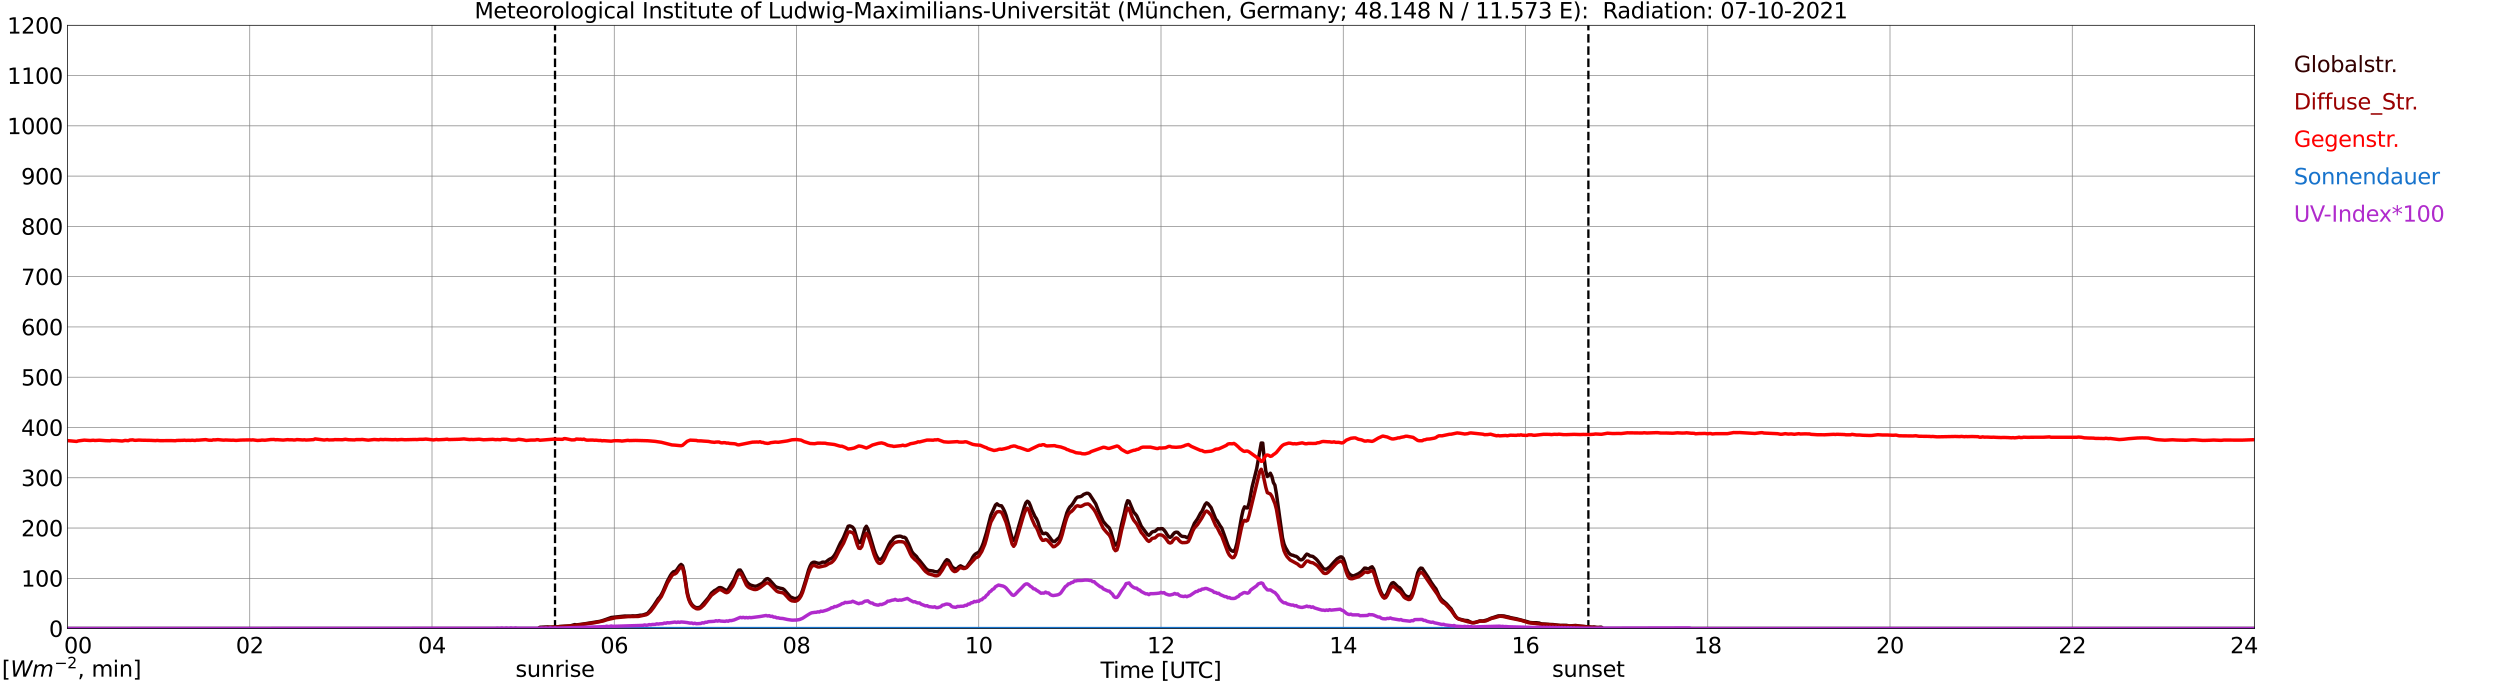 <?xml version="1.0" encoding="utf-8" standalone="no"?>
<!DOCTYPE svg PUBLIC "-//W3C//DTD SVG 1.1//EN"
  "http://www.w3.org/Graphics/SVG/1.1/DTD/svg11.dtd">
<svg xmlns:xlink="http://www.w3.org/1999/xlink" width="1085.4pt" height="296.64pt" viewBox="0 0 1085.4 296.64" xmlns="http://www.w3.org/2000/svg" version="1.1">
 <defs>
  <style type="text/css">*{stroke-linejoin: round; stroke-linecap: butt}</style>
 </defs>
 <g id="figure_1">
  <g id="patch_1">
   <path d="M 0 296.64 
L 1085.4 296.64 
L 1085.4 0 
L 0 0 
z
" style="fill: #ffffff"/>
  </g>
  <g id="axes_1">
   <g id="patch_2">
    <path d="M 29.306 272.909 
L 978.814 272.909 
L 978.814 10.976 
L 29.306 10.976 
z
" style="fill: #ffffff"/>
   </g>
   <g id="patch_3">
    <path d="M 978.814 272.909 
L 978.814 272.909 
L 978.814 10.976 
L 978.814 10.976 
z
" clip-path="url(#p5988312fc0)" style="fill: #d3d3d3; opacity: 0.25; stroke: #d3d3d3; stroke-linejoin: miter"/>
   </g>
   <g id="matplotlib.axis_1">
    <g id="xtick_1">
     <g id="line2d_1">
      <path d="M 29.306 272.909 
L 29.306 10.976 
" clip-path="url(#p5988312fc0)" style="fill: none; stroke: #808080; stroke-width: 0.3; stroke-linecap: square"/>
     </g>
     <g id="line2d_2"/>
     <g id="text_1">
      <!--    00 -->
      <g transform="translate(18.733 283.627) scale(0.095 -0.095)">
       <defs>
        <path id="DejaVuSans-20" transform="scale(0.016)"/>
        <path id="DejaVuSans-30" d="M 2034 4250 
Q 1547 4250 1301 3770 
Q 1056 3291 1056 2328 
Q 1056 1369 1301 889 
Q 1547 409 2034 409 
Q 2525 409 2770 889 
Q 3016 1369 3016 2328 
Q 3016 3291 2770 3770 
Q 2525 4250 2034 4250 
z
M 2034 4750 
Q 2819 4750 3233 4129 
Q 3647 3509 3647 2328 
Q 3647 1150 3233 529 
Q 2819 -91 2034 -91 
Q 1250 -91 836 529 
Q 422 1150 422 2328 
Q 422 3509 836 4129 
Q 1250 4750 2034 4750 
z
" transform="scale(0.016)"/>
       </defs>
       <use xlink:href="#DejaVuSans-20"/>
       <use xlink:href="#DejaVuSans-20" transform="translate(31.787 0)"/>
       <use xlink:href="#DejaVuSans-20" transform="translate(63.574 0)"/>
       <use xlink:href="#DejaVuSans-30" transform="translate(95.361 0)"/>
       <use xlink:href="#DejaVuSans-30" transform="translate(158.984 0)"/>
      </g>
     </g>
    </g>
    <g id="xtick_2">
     <g id="line2d_3">
      <path d="M 108.431 272.909 
L 108.431 10.976 
" clip-path="url(#p5988312fc0)" style="fill: none; stroke: #808080; stroke-width: 0.3; stroke-linecap: square"/>
     </g>
     <g id="line2d_4"/>
     <g id="text_2">
      <!-- 02 -->
      <g transform="translate(102.387 283.627) scale(0.095 -0.095)">
       <defs>
        <path id="DejaVuSans-32" d="M 1228 531 
L 3431 531 
L 3431 0 
L 469 0 
L 469 531 
Q 828 903 1448 1529 
Q 2069 2156 2228 2338 
Q 2531 2678 2651 2914 
Q 2772 3150 2772 3378 
Q 2772 3750 2511 3984 
Q 2250 4219 1831 4219 
Q 1534 4219 1204 4116 
Q 875 4013 500 3803 
L 500 4441 
Q 881 4594 1212 4672 
Q 1544 4750 1819 4750 
Q 2544 4750 2975 4387 
Q 3406 4025 3406 3419 
Q 3406 3131 3298 2873 
Q 3191 2616 2906 2266 
Q 2828 2175 2409 1742 
Q 1991 1309 1228 531 
z
" transform="scale(0.016)"/>
       </defs>
       <use xlink:href="#DejaVuSans-30"/>
       <use xlink:href="#DejaVuSans-32" transform="translate(63.623 0)"/>
      </g>
     </g>
    </g>
    <g id="xtick_3">
     <g id="line2d_5">
      <path d="M 187.557 272.909 
L 187.557 10.976 
" clip-path="url(#p5988312fc0)" style="fill: none; stroke: #808080; stroke-width: 0.3; stroke-linecap: square"/>
     </g>
     <g id="line2d_6"/>
     <g id="text_3">
      <!-- 04 -->
      <g transform="translate(181.513 283.627) scale(0.095 -0.095)">
       <defs>
        <path id="DejaVuSans-34" d="M 2419 4116 
L 825 1625 
L 2419 1625 
L 2419 4116 
z
M 2253 4666 
L 3047 4666 
L 3047 1625 
L 3713 1625 
L 3713 1100 
L 3047 1100 
L 3047 0 
L 2419 0 
L 2419 1100 
L 313 1100 
L 313 1709 
L 2253 4666 
z
" transform="scale(0.016)"/>
       </defs>
       <use xlink:href="#DejaVuSans-30"/>
       <use xlink:href="#DejaVuSans-34" transform="translate(63.623 0)"/>
      </g>
     </g>
    </g>
    <g id="xtick_4">
     <g id="line2d_7">
      <path d="M 266.683 272.909 
L 266.683 10.976 
" clip-path="url(#p5988312fc0)" style="fill: none; stroke: #808080; stroke-width: 0.3; stroke-linecap: square"/>
     </g>
     <g id="line2d_8"/>
     <g id="text_4">
      <!-- 06 -->
      <g transform="translate(260.638 283.627) scale(0.095 -0.095)">
       <defs>
        <path id="DejaVuSans-36" d="M 2113 2584 
Q 1688 2584 1439 2293 
Q 1191 2003 1191 1497 
Q 1191 994 1439 701 
Q 1688 409 2113 409 
Q 2538 409 2786 701 
Q 3034 994 3034 1497 
Q 3034 2003 2786 2293 
Q 2538 2584 2113 2584 
z
M 3366 4563 
L 3366 3988 
Q 3128 4100 2886 4159 
Q 2644 4219 2406 4219 
Q 1781 4219 1451 3797 
Q 1122 3375 1075 2522 
Q 1259 2794 1537 2939 
Q 1816 3084 2150 3084 
Q 2853 3084 3261 2657 
Q 3669 2231 3669 1497 
Q 3669 778 3244 343 
Q 2819 -91 2113 -91 
Q 1303 -91 875 529 
Q 447 1150 447 2328 
Q 447 3434 972 4092 
Q 1497 4750 2381 4750 
Q 2619 4750 2861 4703 
Q 3103 4656 3366 4563 
z
" transform="scale(0.016)"/>
       </defs>
       <use xlink:href="#DejaVuSans-30"/>
       <use xlink:href="#DejaVuSans-36" transform="translate(63.623 0)"/>
      </g>
     </g>
    </g>
    <g id="xtick_5">
     <g id="line2d_9">
      <path d="M 345.808 272.909 
L 345.808 10.976 
" clip-path="url(#p5988312fc0)" style="fill: none; stroke: #808080; stroke-width: 0.3; stroke-linecap: square"/>
     </g>
     <g id="line2d_10"/>
     <g id="text_5">
      <!-- 08 -->
      <g transform="translate(339.764 283.627) scale(0.095 -0.095)">
       <defs>
        <path id="DejaVuSans-38" d="M 2034 2216 
Q 1584 2216 1326 1975 
Q 1069 1734 1069 1313 
Q 1069 891 1326 650 
Q 1584 409 2034 409 
Q 2484 409 2743 651 
Q 3003 894 3003 1313 
Q 3003 1734 2745 1975 
Q 2488 2216 2034 2216 
z
M 1403 2484 
Q 997 2584 770 2862 
Q 544 3141 544 3541 
Q 544 4100 942 4425 
Q 1341 4750 2034 4750 
Q 2731 4750 3128 4425 
Q 3525 4100 3525 3541 
Q 3525 3141 3298 2862 
Q 3072 2584 2669 2484 
Q 3125 2378 3379 2068 
Q 3634 1759 3634 1313 
Q 3634 634 3220 271 
Q 2806 -91 2034 -91 
Q 1263 -91 848 271 
Q 434 634 434 1313 
Q 434 1759 690 2068 
Q 947 2378 1403 2484 
z
M 1172 3481 
Q 1172 3119 1398 2916 
Q 1625 2713 2034 2713 
Q 2441 2713 2670 2916 
Q 2900 3119 2900 3481 
Q 2900 3844 2670 4047 
Q 2441 4250 2034 4250 
Q 1625 4250 1398 4047 
Q 1172 3844 1172 3481 
z
" transform="scale(0.016)"/>
       </defs>
       <use xlink:href="#DejaVuSans-30"/>
       <use xlink:href="#DejaVuSans-38" transform="translate(63.623 0)"/>
      </g>
     </g>
    </g>
    <g id="xtick_6">
     <g id="line2d_11">
      <path d="M 424.934 272.909 
L 424.934 10.976 
" clip-path="url(#p5988312fc0)" style="fill: none; stroke: #808080; stroke-width: 0.3; stroke-linecap: square"/>
     </g>
     <g id="line2d_12"/>
     <g id="text_6">
      <!-- 10 -->
      <g transform="translate(418.89 283.627) scale(0.095 -0.095)">
       <defs>
        <path id="DejaVuSans-31" d="M 794 531 
L 1825 531 
L 1825 4091 
L 703 3866 
L 703 4441 
L 1819 4666 
L 2450 4666 
L 2450 531 
L 3481 531 
L 3481 0 
L 794 0 
L 794 531 
z
" transform="scale(0.016)"/>
       </defs>
       <use xlink:href="#DejaVuSans-31"/>
       <use xlink:href="#DejaVuSans-30" transform="translate(63.623 0)"/>
      </g>
     </g>
    </g>
    <g id="xtick_7">
     <g id="line2d_13">
      <path d="M 504.06 272.909 
L 504.06 10.976 
" clip-path="url(#p5988312fc0)" style="fill: none; stroke: #808080; stroke-width: 0.3; stroke-linecap: square"/>
     </g>
     <g id="line2d_14"/>
     <g id="text_7">
      <!-- 12 -->
      <g transform="translate(498.015 283.627) scale(0.095 -0.095)">
       <use xlink:href="#DejaVuSans-31"/>
       <use xlink:href="#DejaVuSans-32" transform="translate(63.623 0)"/>
      </g>
     </g>
    </g>
    <g id="xtick_8">
     <g id="line2d_15">
      <path d="M 583.185 272.909 
L 583.185 10.976 
" clip-path="url(#p5988312fc0)" style="fill: none; stroke: #808080; stroke-width: 0.3; stroke-linecap: square"/>
     </g>
     <g id="line2d_16"/>
     <g id="text_8">
      <!-- 14 -->
      <g transform="translate(577.141 283.627) scale(0.095 -0.095)">
       <use xlink:href="#DejaVuSans-31"/>
       <use xlink:href="#DejaVuSans-34" transform="translate(63.623 0)"/>
      </g>
     </g>
    </g>
    <g id="xtick_9">
     <g id="line2d_17">
      <path d="M 662.311 272.909 
L 662.311 10.976 
" clip-path="url(#p5988312fc0)" style="fill: none; stroke: #808080; stroke-width: 0.3; stroke-linecap: square"/>
     </g>
     <g id="line2d_18"/>
     <g id="text_9">
      <!-- 16 -->
      <g transform="translate(656.267 283.627) scale(0.095 -0.095)">
       <use xlink:href="#DejaVuSans-31"/>
       <use xlink:href="#DejaVuSans-36" transform="translate(63.623 0)"/>
      </g>
     </g>
    </g>
    <g id="xtick_10">
     <g id="line2d_19">
      <path d="M 741.437 272.909 
L 741.437 10.976 
" clip-path="url(#p5988312fc0)" style="fill: none; stroke: #808080; stroke-width: 0.3; stroke-linecap: square"/>
     </g>
     <g id="line2d_20"/>
     <g id="text_10">
      <!-- 18 -->
      <g transform="translate(735.392 283.627) scale(0.095 -0.095)">
       <use xlink:href="#DejaVuSans-31"/>
       <use xlink:href="#DejaVuSans-38" transform="translate(63.623 0)"/>
      </g>
     </g>
    </g>
    <g id="xtick_11">
     <g id="line2d_21">
      <path d="M 820.562 272.909 
L 820.562 10.976 
" clip-path="url(#p5988312fc0)" style="fill: none; stroke: #808080; stroke-width: 0.3; stroke-linecap: square"/>
     </g>
     <g id="line2d_22"/>
     <g id="text_11">
      <!-- 20 -->
      <g transform="translate(814.518 283.627) scale(0.095 -0.095)">
       <use xlink:href="#DejaVuSans-32"/>
       <use xlink:href="#DejaVuSans-30" transform="translate(63.623 0)"/>
      </g>
     </g>
    </g>
    <g id="xtick_12">
     <g id="line2d_23">
      <path d="M 899.688 272.909 
L 899.688 10.976 
" clip-path="url(#p5988312fc0)" style="fill: none; stroke: #808080; stroke-width: 0.3; stroke-linecap: square"/>
     </g>
     <g id="line2d_24"/>
     <g id="text_12">
      <!-- 22 -->
      <g transform="translate(893.644 283.627) scale(0.095 -0.095)">
       <use xlink:href="#DejaVuSans-32"/>
       <use xlink:href="#DejaVuSans-32" transform="translate(63.623 0)"/>
      </g>
     </g>
    </g>
    <g id="xtick_13">
     <g id="line2d_25">
      <path d="M 978.814 272.909 
L 978.814 10.976 
" clip-path="url(#p5988312fc0)" style="fill: none; stroke: #808080; stroke-width: 0.3; stroke-linecap: square"/>
     </g>
     <g id="line2d_26"/>
     <g id="text_13">
      <!-- 24    -->
      <g transform="translate(968.241 283.627) scale(0.095 -0.095)">
       <use xlink:href="#DejaVuSans-32"/>
       <use xlink:href="#DejaVuSans-34" transform="translate(63.623 0)"/>
       <use xlink:href="#DejaVuSans-20" transform="translate(127.246 0)"/>
       <use xlink:href="#DejaVuSans-20" transform="translate(159.033 0)"/>
       <use xlink:href="#DejaVuSans-20" transform="translate(190.82 0)"/>
      </g>
     </g>
    </g>
    <g id="text_14">
     <!-- Time [UTC] -->
     <g transform="translate(477.806 294.322) scale(0.095 -0.095)">
      <defs>
       <path id="DejaVuSans-54" d="M -19 4666 
L 3928 4666 
L 3928 4134 
L 2272 4134 
L 2272 0 
L 1638 0 
L 1638 4134 
L -19 4134 
L -19 4666 
z
" transform="scale(0.016)"/>
       <path id="DejaVuSans-69" d="M 603 3500 
L 1178 3500 
L 1178 0 
L 603 0 
L 603 3500 
z
M 603 4863 
L 1178 4863 
L 1178 4134 
L 603 4134 
L 603 4863 
z
" transform="scale(0.016)"/>
       <path id="DejaVuSans-6d" d="M 3328 2828 
Q 3544 3216 3844 3400 
Q 4144 3584 4550 3584 
Q 5097 3584 5394 3201 
Q 5691 2819 5691 2113 
L 5691 0 
L 5113 0 
L 5113 2094 
Q 5113 2597 4934 2840 
Q 4756 3084 4391 3084 
Q 3944 3084 3684 2787 
Q 3425 2491 3425 1978 
L 3425 0 
L 2847 0 
L 2847 2094 
Q 2847 2600 2669 2842 
Q 2491 3084 2119 3084 
Q 1678 3084 1418 2786 
Q 1159 2488 1159 1978 
L 1159 0 
L 581 0 
L 581 3500 
L 1159 3500 
L 1159 2956 
Q 1356 3278 1631 3431 
Q 1906 3584 2284 3584 
Q 2666 3584 2933 3390 
Q 3200 3197 3328 2828 
z
" transform="scale(0.016)"/>
       <path id="DejaVuSans-65" d="M 3597 1894 
L 3597 1613 
L 953 1613 
Q 991 1019 1311 708 
Q 1631 397 2203 397 
Q 2534 397 2845 478 
Q 3156 559 3463 722 
L 3463 178 
Q 3153 47 2828 -22 
Q 2503 -91 2169 -91 
Q 1331 -91 842 396 
Q 353 884 353 1716 
Q 353 2575 817 3079 
Q 1281 3584 2069 3584 
Q 2775 3584 3186 3129 
Q 3597 2675 3597 1894 
z
M 3022 2063 
Q 3016 2534 2758 2815 
Q 2500 3097 2075 3097 
Q 1594 3097 1305 2825 
Q 1016 2553 972 2059 
L 3022 2063 
z
" transform="scale(0.016)"/>
       <path id="DejaVuSans-5b" d="M 550 4863 
L 1875 4863 
L 1875 4416 
L 1125 4416 
L 1125 -397 
L 1875 -397 
L 1875 -844 
L 550 -844 
L 550 4863 
z
" transform="scale(0.016)"/>
       <path id="DejaVuSans-55" d="M 556 4666 
L 1191 4666 
L 1191 1831 
Q 1191 1081 1462 751 
Q 1734 422 2344 422 
Q 2950 422 3222 751 
Q 3494 1081 3494 1831 
L 3494 4666 
L 4128 4666 
L 4128 1753 
Q 4128 841 3676 375 
Q 3225 -91 2344 -91 
Q 1459 -91 1007 375 
Q 556 841 556 1753 
L 556 4666 
z
" transform="scale(0.016)"/>
       <path id="DejaVuSans-43" d="M 4122 4306 
L 4122 3641 
Q 3803 3938 3442 4084 
Q 3081 4231 2675 4231 
Q 1875 4231 1450 3742 
Q 1025 3253 1025 2328 
Q 1025 1406 1450 917 
Q 1875 428 2675 428 
Q 3081 428 3442 575 
Q 3803 722 4122 1019 
L 4122 359 
Q 3791 134 3420 21 
Q 3050 -91 2638 -91 
Q 1578 -91 968 557 
Q 359 1206 359 2328 
Q 359 3453 968 4101 
Q 1578 4750 2638 4750 
Q 3056 4750 3426 4639 
Q 3797 4528 4122 4306 
z
" transform="scale(0.016)"/>
       <path id="DejaVuSans-5d" d="M 1947 4863 
L 1947 -844 
L 622 -844 
L 622 -397 
L 1369 -397 
L 1369 4416 
L 622 4416 
L 622 4863 
L 1947 4863 
z
" transform="scale(0.016)"/>
      </defs>
      <use xlink:href="#DejaVuSans-54"/>
      <use xlink:href="#DejaVuSans-69" transform="translate(57.959 0)"/>
      <use xlink:href="#DejaVuSans-6d" transform="translate(85.742 0)"/>
      <use xlink:href="#DejaVuSans-65" transform="translate(183.154 0)"/>
      <use xlink:href="#DejaVuSans-20" transform="translate(244.678 0)"/>
      <use xlink:href="#DejaVuSans-5b" transform="translate(276.465 0)"/>
      <use xlink:href="#DejaVuSans-55" transform="translate(315.479 0)"/>
      <use xlink:href="#DejaVuSans-54" transform="translate(388.672 0)"/>
      <use xlink:href="#DejaVuSans-43" transform="translate(443.881 0)"/>
      <use xlink:href="#DejaVuSans-5d" transform="translate(513.705 0)"/>
     </g>
    </g>
   </g>
   <g id="matplotlib.axis_2">
    <g id="ytick_1">
     <g id="line2d_27">
      <path d="M 29.306 272.909 
L 978.814 272.909 
" clip-path="url(#p5988312fc0)" style="fill: none; stroke: #808080; stroke-width: 0.3; stroke-linecap: square"/>
     </g>
     <g id="line2d_28"/>
     <g id="text_15">
      <!-- 0 -->
      <g transform="translate(21.261 276.518) scale(0.095 -0.095)">
       <use xlink:href="#DejaVuSans-30"/>
      </g>
     </g>
    </g>
    <g id="ytick_2">
     <g id="line2d_29">
      <path d="M 29.306 251.081 
L 978.814 251.081 
" clip-path="url(#p5988312fc0)" style="fill: none; stroke: #808080; stroke-width: 0.3; stroke-linecap: square"/>
     </g>
     <g id="line2d_30"/>
     <g id="text_16">
      <!-- 100 -->
      <g transform="translate(9.173 254.69) scale(0.095 -0.095)">
       <use xlink:href="#DejaVuSans-31"/>
       <use xlink:href="#DejaVuSans-30" transform="translate(63.623 0)"/>
       <use xlink:href="#DejaVuSans-30" transform="translate(127.246 0)"/>
      </g>
     </g>
    </g>
    <g id="ytick_3">
     <g id="line2d_31">
      <path d="M 29.306 229.253 
L 978.814 229.253 
" clip-path="url(#p5988312fc0)" style="fill: none; stroke: #808080; stroke-width: 0.3; stroke-linecap: square"/>
     </g>
     <g id="line2d_32"/>
     <g id="text_17">
      <!-- 200 -->
      <g transform="translate(9.173 232.863) scale(0.095 -0.095)">
       <use xlink:href="#DejaVuSans-32"/>
       <use xlink:href="#DejaVuSans-30" transform="translate(63.623 0)"/>
       <use xlink:href="#DejaVuSans-30" transform="translate(127.246 0)"/>
      </g>
     </g>
    </g>
    <g id="ytick_4">
     <g id="line2d_33">
      <path d="M 29.306 207.426 
L 978.814 207.426 
" clip-path="url(#p5988312fc0)" style="fill: none; stroke: #808080; stroke-width: 0.3; stroke-linecap: square"/>
     </g>
     <g id="line2d_34"/>
     <g id="text_18">
      <!-- 300 -->
      <g transform="translate(9.173 211.035) scale(0.095 -0.095)">
       <defs>
        <path id="DejaVuSans-33" d="M 2597 2516 
Q 3050 2419 3304 2112 
Q 3559 1806 3559 1356 
Q 3559 666 3084 287 
Q 2609 -91 1734 -91 
Q 1441 -91 1130 -33 
Q 819 25 488 141 
L 488 750 
Q 750 597 1062 519 
Q 1375 441 1716 441 
Q 2309 441 2620 675 
Q 2931 909 2931 1356 
Q 2931 1769 2642 2001 
Q 2353 2234 1838 2234 
L 1294 2234 
L 1294 2753 
L 1863 2753 
Q 2328 2753 2575 2939 
Q 2822 3125 2822 3475 
Q 2822 3834 2567 4026 
Q 2313 4219 1838 4219 
Q 1578 4219 1281 4162 
Q 984 4106 628 3988 
L 628 4550 
Q 988 4650 1302 4700 
Q 1616 4750 1894 4750 
Q 2613 4750 3031 4423 
Q 3450 4097 3450 3541 
Q 3450 3153 3228 2886 
Q 3006 2619 2597 2516 
z
" transform="scale(0.016)"/>
       </defs>
       <use xlink:href="#DejaVuSans-33"/>
       <use xlink:href="#DejaVuSans-30" transform="translate(63.623 0)"/>
       <use xlink:href="#DejaVuSans-30" transform="translate(127.246 0)"/>
      </g>
     </g>
    </g>
    <g id="ytick_5">
     <g id="line2d_35">
      <path d="M 29.306 185.598 
L 978.814 185.598 
" clip-path="url(#p5988312fc0)" style="fill: none; stroke: #808080; stroke-width: 0.3; stroke-linecap: square"/>
     </g>
     <g id="line2d_36"/>
     <g id="text_19">
      <!-- 400 -->
      <g transform="translate(9.173 189.207) scale(0.095 -0.095)">
       <use xlink:href="#DejaVuSans-34"/>
       <use xlink:href="#DejaVuSans-30" transform="translate(63.623 0)"/>
       <use xlink:href="#DejaVuSans-30" transform="translate(127.246 0)"/>
      </g>
     </g>
    </g>
    <g id="ytick_6">
     <g id="line2d_37">
      <path d="M 29.306 163.77 
L 978.814 163.77 
" clip-path="url(#p5988312fc0)" style="fill: none; stroke: #808080; stroke-width: 0.3; stroke-linecap: square"/>
     </g>
     <g id="line2d_38"/>
     <g id="text_20">
      <!-- 500 -->
      <g transform="translate(9.173 167.379) scale(0.095 -0.095)">
       <defs>
        <path id="DejaVuSans-35" d="M 691 4666 
L 3169 4666 
L 3169 4134 
L 1269 4134 
L 1269 2991 
Q 1406 3038 1543 3061 
Q 1681 3084 1819 3084 
Q 2600 3084 3056 2656 
Q 3513 2228 3513 1497 
Q 3513 744 3044 326 
Q 2575 -91 1722 -91 
Q 1428 -91 1123 -41 
Q 819 9 494 109 
L 494 744 
Q 775 591 1075 516 
Q 1375 441 1709 441 
Q 2250 441 2565 725 
Q 2881 1009 2881 1497 
Q 2881 1984 2565 2268 
Q 2250 2553 1709 2553 
Q 1456 2553 1204 2497 
Q 953 2441 691 2322 
L 691 4666 
z
" transform="scale(0.016)"/>
       </defs>
       <use xlink:href="#DejaVuSans-35"/>
       <use xlink:href="#DejaVuSans-30" transform="translate(63.623 0)"/>
       <use xlink:href="#DejaVuSans-30" transform="translate(127.246 0)"/>
      </g>
     </g>
    </g>
    <g id="ytick_7">
     <g id="line2d_39">
      <path d="M 29.306 141.942 
L 978.814 141.942 
" clip-path="url(#p5988312fc0)" style="fill: none; stroke: #808080; stroke-width: 0.3; stroke-linecap: square"/>
     </g>
     <g id="line2d_40"/>
     <g id="text_21">
      <!-- 600 -->
      <g transform="translate(9.173 145.551) scale(0.095 -0.095)">
       <use xlink:href="#DejaVuSans-36"/>
       <use xlink:href="#DejaVuSans-30" transform="translate(63.623 0)"/>
       <use xlink:href="#DejaVuSans-30" transform="translate(127.246 0)"/>
      </g>
     </g>
    </g>
    <g id="ytick_8">
     <g id="line2d_41">
      <path d="M 29.306 120.114 
L 978.814 120.114 
" clip-path="url(#p5988312fc0)" style="fill: none; stroke: #808080; stroke-width: 0.3; stroke-linecap: square"/>
     </g>
     <g id="line2d_42"/>
     <g id="text_22">
      <!-- 700 -->
      <g transform="translate(9.173 123.724) scale(0.095 -0.095)">
       <defs>
        <path id="DejaVuSans-37" d="M 525 4666 
L 3525 4666 
L 3525 4397 
L 1831 0 
L 1172 0 
L 2766 4134 
L 525 4134 
L 525 4666 
z
" transform="scale(0.016)"/>
       </defs>
       <use xlink:href="#DejaVuSans-37"/>
       <use xlink:href="#DejaVuSans-30" transform="translate(63.623 0)"/>
       <use xlink:href="#DejaVuSans-30" transform="translate(127.246 0)"/>
      </g>
     </g>
    </g>
    <g id="ytick_9">
     <g id="line2d_43">
      <path d="M 29.306 98.287 
L 978.814 98.287 
" clip-path="url(#p5988312fc0)" style="fill: none; stroke: #808080; stroke-width: 0.3; stroke-linecap: square"/>
     </g>
     <g id="line2d_44"/>
     <g id="text_23">
      <!-- 800 -->
      <g transform="translate(9.173 101.896) scale(0.095 -0.095)">
       <use xlink:href="#DejaVuSans-38"/>
       <use xlink:href="#DejaVuSans-30" transform="translate(63.623 0)"/>
       <use xlink:href="#DejaVuSans-30" transform="translate(127.246 0)"/>
      </g>
     </g>
    </g>
    <g id="ytick_10">
     <g id="line2d_45">
      <path d="M 29.306 76.459 
L 978.814 76.459 
" clip-path="url(#p5988312fc0)" style="fill: none; stroke: #808080; stroke-width: 0.3; stroke-linecap: square"/>
     </g>
     <g id="line2d_46"/>
     <g id="text_24">
      <!-- 900 -->
      <g transform="translate(9.173 80.068) scale(0.095 -0.095)">
       <defs>
        <path id="DejaVuSans-39" d="M 703 97 
L 703 672 
Q 941 559 1184 500 
Q 1428 441 1663 441 
Q 2288 441 2617 861 
Q 2947 1281 2994 2138 
Q 2813 1869 2534 1725 
Q 2256 1581 1919 1581 
Q 1219 1581 811 2004 
Q 403 2428 403 3163 
Q 403 3881 828 4315 
Q 1253 4750 1959 4750 
Q 2769 4750 3195 4129 
Q 3622 3509 3622 2328 
Q 3622 1225 3098 567 
Q 2575 -91 1691 -91 
Q 1453 -91 1209 -44 
Q 966 3 703 97 
z
M 1959 2075 
Q 2384 2075 2632 2365 
Q 2881 2656 2881 3163 
Q 2881 3666 2632 3958 
Q 2384 4250 1959 4250 
Q 1534 4250 1286 3958 
Q 1038 3666 1038 3163 
Q 1038 2656 1286 2365 
Q 1534 2075 1959 2075 
z
" transform="scale(0.016)"/>
       </defs>
       <use xlink:href="#DejaVuSans-39"/>
       <use xlink:href="#DejaVuSans-30" transform="translate(63.623 0)"/>
       <use xlink:href="#DejaVuSans-30" transform="translate(127.246 0)"/>
      </g>
     </g>
    </g>
    <g id="ytick_11">
     <g id="line2d_47">
      <path d="M 29.306 54.631 
L 978.814 54.631 
" clip-path="url(#p5988312fc0)" style="fill: none; stroke: #808080; stroke-width: 0.3; stroke-linecap: square"/>
     </g>
     <g id="line2d_48"/>
     <g id="text_25">
      <!-- 1000 -->
      <g transform="translate(3.128 58.24) scale(0.095 -0.095)">
       <use xlink:href="#DejaVuSans-31"/>
       <use xlink:href="#DejaVuSans-30" transform="translate(63.623 0)"/>
       <use xlink:href="#DejaVuSans-30" transform="translate(127.246 0)"/>
       <use xlink:href="#DejaVuSans-30" transform="translate(190.869 0)"/>
      </g>
     </g>
    </g>
    <g id="ytick_12">
     <g id="line2d_49">
      <path d="M 29.306 32.803 
L 978.814 32.803 
" clip-path="url(#p5988312fc0)" style="fill: none; stroke: #808080; stroke-width: 0.3; stroke-linecap: square"/>
     </g>
     <g id="line2d_50"/>
     <g id="text_26">
      <!-- 1100 -->
      <g transform="translate(3.128 36.413) scale(0.095 -0.095)">
       <use xlink:href="#DejaVuSans-31"/>
       <use xlink:href="#DejaVuSans-31" transform="translate(63.623 0)"/>
       <use xlink:href="#DejaVuSans-30" transform="translate(127.246 0)"/>
       <use xlink:href="#DejaVuSans-30" transform="translate(190.869 0)"/>
      </g>
     </g>
    </g>
    <g id="ytick_13">
     <g id="line2d_51">
      <path d="M 29.306 10.976 
L 978.814 10.976 
" clip-path="url(#p5988312fc0)" style="fill: none; stroke: #808080; stroke-width: 0.3; stroke-linecap: square"/>
     </g>
     <g id="line2d_52"/>
     <g id="text_27">
      <!-- 1200 -->
      <g transform="translate(3.128 14.585) scale(0.095 -0.095)">
       <use xlink:href="#DejaVuSans-31"/>
       <use xlink:href="#DejaVuSans-32" transform="translate(63.623 0)"/>
       <use xlink:href="#DejaVuSans-30" transform="translate(127.246 0)"/>
       <use xlink:href="#DejaVuSans-30" transform="translate(190.869 0)"/>
      </g>
     </g>
    </g>
   </g>
   <g id="line2d_53">
    <path d="M 240.967 272.909 
L 240.967 10.976 
" clip-path="url(#p5988312fc0)" style="fill: none; stroke-dasharray: 3.7,1.6; stroke-dashoffset: 0; stroke: #000000"/>
   </g>
   <g id="line2d_54">
    <path d="M 689.609 272.909 
L 689.609 10.976 
" clip-path="url(#p5988312fc0)" style="fill: none; stroke-dasharray: 3.7,1.6; stroke-dashoffset: 0; stroke: #000000"/>
   </g>
   <g id="line2d_55">
    <path d="M 29.306 272.909 
L 233.714 272.909 
L 234.373 272.33 
L 237.67 272.195 
L 238.989 272.295 
L 242.286 272.16 
L 242.945 271.975 
L 246.901 271.789 
L 247.561 271.739 
L 249.539 271.165 
L 250.198 271.3 
L 252.836 270.997 
L 260.748 269.713 
L 262.726 269.054 
L 265.364 268.091 
L 271.298 267.452 
L 273.936 267.467 
L 274.595 267.384 
L 275.914 267.417 
L 277.233 267.249 
L 277.892 267.096 
L 278.552 267.096 
L 279.211 266.978 
L 280.53 266.522 
L 281.189 266.251 
L 282.508 264.699 
L 283.827 262.91 
L 285.805 259.871 
L 286.464 259.179 
L 287.124 258.166 
L 287.783 256.9 
L 289.761 252.29 
L 291.08 249.826 
L 291.739 248.881 
L 292.399 248.224 
L 293.058 248.088 
L 293.717 247.565 
L 295.036 245.639 
L 295.696 245.05 
L 296.355 245.624 
L 297.014 248.156 
L 298.333 256.865 
L 298.992 259.55 
L 299.652 261.237 
L 300.311 262.335 
L 300.971 263.045 
L 301.63 263.551 
L 302.289 263.804 
L 302.949 263.822 
L 303.608 263.719 
L 304.267 263.366 
L 307.564 259.517 
L 308.883 257.525 
L 310.202 256.411 
L 310.861 256.091 
L 312.18 255.143 
L 312.839 255.093 
L 313.499 255.313 
L 314.818 256.123 
L 315.477 256.326 
L 316.136 255.955 
L 318.774 251.498 
L 320.093 248.392 
L 320.752 247.514 
L 321.411 247.479 
L 322.071 248.492 
L 323.39 251.127 
L 324.049 252.358 
L 324.708 253.152 
L 325.368 253.727 
L 326.027 254.065 
L 327.346 254.451 
L 328.005 254.519 
L 328.665 254.401 
L 330.643 253.406 
L 331.302 252.899 
L 331.961 252.037 
L 332.621 251.38 
L 333.28 251.21 
L 333.94 251.598 
L 336.577 254.571 
L 337.236 254.942 
L 338.555 255.331 
L 339.874 255.617 
L 340.533 256.106 
L 343.171 259.162 
L 344.49 259.703 
L 345.149 259.939 
L 346.468 259.533 
L 347.127 258.908 
L 347.787 257.946 
L 348.446 256.241 
L 349.765 252.004 
L 351.083 247.379 
L 351.743 245.69 
L 352.402 244.491 
L 353.062 244.12 
L 353.721 244.087 
L 355.04 244.526 
L 355.699 244.576 
L 356.359 244.424 
L 357.018 244.07 
L 357.677 244.053 
L 358.337 244.17 
L 359.655 243.125 
L 360.315 242.704 
L 360.974 242.433 
L 361.634 241.876 
L 362.293 241.032 
L 362.952 239.934 
L 364.271 237.013 
L 364.93 235.647 
L 365.59 234.616 
L 366.249 233.283 
L 368.227 228.489 
L 368.887 228.302 
L 369.546 228.54 
L 370.206 228.911 
L 370.865 229.856 
L 372.184 234.245 
L 372.843 235.612 
L 373.502 235.461 
L 374.162 234.042 
L 375.481 229.417 
L 376.14 228.472 
L 376.799 229.653 
L 378.118 234.01 
L 379.437 238.5 
L 380.096 240.357 
L 380.756 241.756 
L 381.415 242.736 
L 382.074 242.904 
L 382.734 242.601 
L 383.393 241.723 
L 384.712 239.141 
L 386.031 236.321 
L 386.69 235.223 
L 387.349 234.616 
L 388.009 233.654 
L 388.668 233.198 
L 389.328 232.929 
L 390.646 232.759 
L 391.306 232.894 
L 391.965 233.265 
L 392.624 233.232 
L 393.284 233.671 
L 394.603 236.371 
L 395.921 239.53 
L 396.581 240.372 
L 397.899 241.606 
L 398.559 242.618 
L 399.218 243.31 
L 401.856 246.652 
L 402.515 247.294 
L 403.175 247.65 
L 405.153 247.918 
L 405.812 248.189 
L 407.131 248.289 
L 407.79 247.733 
L 408.45 246.991 
L 410.428 243.664 
L 411.087 242.989 
L 411.746 243.31 
L 412.406 244.323 
L 413.065 245.674 
L 413.725 246.434 
L 414.384 246.805 
L 415.043 247.008 
L 415.703 246.702 
L 416.362 246.045 
L 417.022 245.657 
L 418.34 246.366 
L 419 246.434 
L 419.659 246.231 
L 420.978 244.255 
L 421.637 243.31 
L 422.297 241.977 
L 422.956 241.032 
L 423.615 240.457 
L 424.934 239.731 
L 425.593 238.718 
L 426.253 237.452 
L 426.912 235.765 
L 428.231 231.425 
L 430.209 223.661 
L 432.187 219.271 
L 432.847 218.73 
L 433.506 219.304 
L 434.165 219.542 
L 434.825 219.61 
L 435.484 220.688 
L 436.144 222.022 
L 436.803 223.812 
L 438.122 228.675 
L 438.781 231.357 
L 439.44 233.518 
L 440.1 234.599 
L 440.759 233.739 
L 444.716 220.131 
L 445.375 218.342 
L 446.034 217.617 
L 446.694 218.073 
L 447.353 219.542 
L 448.012 221.397 
L 449.331 224.268 
L 449.991 225.23 
L 450.65 226.75 
L 451.309 228.911 
L 451.969 230.43 
L 452.628 231.595 
L 453.287 231.713 
L 453.947 231.46 
L 454.606 231.796 
L 455.925 233.503 
L 456.584 234.464 
L 457.244 235.073 
L 457.903 235.123 
L 459.881 233.333 
L 460.541 231.864 
L 461.859 227.206 
L 463.178 222.663 
L 463.838 221.144 
L 464.497 220.081 
L 465.156 219.457 
L 465.816 218.58 
L 467.134 216.436 
L 467.794 215.827 
L 469.113 215.609 
L 469.772 215.27 
L 470.431 214.679 
L 471.75 214.155 
L 472.409 214.19 
L 473.069 214.646 
L 475.706 218.715 
L 477.025 222.107 
L 479.003 226.411 
L 480.322 227.983 
L 481.641 229.249 
L 482.3 230.783 
L 483.619 235.444 
L 484.278 236.659 
L 484.938 236.489 
L 485.597 234.566 
L 486.916 227.813 
L 488.235 222.445 
L 488.894 219.289 
L 489.553 217.396 
L 490.213 217.634 
L 492.191 222.378 
L 492.85 223.069 
L 493.51 223.929 
L 494.169 225.348 
L 495.488 228.472 
L 498.125 232.017 
L 498.785 232.423 
L 499.444 231.849 
L 500.103 231.037 
L 500.763 230.768 
L 501.422 230.7 
L 502.741 229.57 
L 503.4 229.635 
L 504.06 229.517 
L 504.719 229.535 
L 505.379 230.142 
L 506.038 230.986 
L 506.697 232.135 
L 507.357 232.997 
L 508.016 233.315 
L 508.675 232.861 
L 509.335 231.932 
L 509.994 231.257 
L 510.654 231.037 
L 511.313 231.122 
L 512.632 232.523 
L 513.291 232.877 
L 514.61 233.012 
L 515.269 233.418 
L 515.929 233.265 
L 516.588 231.999 
L 518.566 227.188 
L 519.885 225.316 
L 521.204 222.834 
L 521.863 221.972 
L 523.182 219.086 
L 523.841 218.326 
L 524.501 218.715 
L 525.819 220.385 
L 527.797 225.331 
L 528.457 226.108 
L 529.776 228.369 
L 530.435 229.264 
L 531.754 232.912 
L 533.073 236.592 
L 533.732 238.011 
L 534.391 238.888 
L 535.051 239.277 
L 535.71 239.36 
L 536.369 238.297 
L 537.029 235.797 
L 539.007 224.589 
L 539.666 221.618 
L 540.326 220.049 
L 540.985 220.487 
L 541.644 220.503 
L 542.304 218.394 
L 543.623 211.37 
L 545.601 203.453 
L 547.579 192.345 
L 548.238 192.38 
L 548.898 199.402 
L 549.557 204.501 
L 550.216 206.862 
L 550.876 206.341 
L 551.535 205.461 
L 552.195 206.812 
L 552.854 209.497 
L 553.513 210.628 
L 554.173 214.375 
L 556.81 233.486 
L 557.47 236.17 
L 558.129 237.757 
L 559.448 239.969 
L 560.107 240.643 
L 560.766 240.964 
L 561.426 241.099 
L 562.085 241.403 
L 562.745 241.555 
L 563.404 242.009 
L 564.063 242.754 
L 564.723 243.09 
L 565.382 242.957 
L 566.042 242.298 
L 566.701 241.285 
L 567.36 240.575 
L 568.02 240.811 
L 568.679 241.335 
L 569.998 241.588 
L 571.317 242.636 
L 571.976 243.328 
L 574.613 246.923 
L 575.273 247.091 
L 575.932 247.126 
L 577.251 246.196 
L 579.229 243.97 
L 580.548 242.601 
L 581.867 241.809 
L 582.526 241.809 
L 583.185 242.45 
L 583.845 244.255 
L 584.504 246.67 
L 585.164 248.224 
L 585.823 249.184 
L 586.482 249.691 
L 587.142 249.961 
L 587.801 249.996 
L 589.779 249.101 
L 591.098 248.189 
L 592.417 246.652 
L 593.076 246.687 
L 593.736 246.973 
L 594.395 246.905 
L 595.054 246.366 
L 595.714 246.078 
L 596.373 247.058 
L 599.011 255.752 
L 599.67 257.289 
L 600.329 258.537 
L 600.989 258.858 
L 601.648 258.588 
L 602.307 257.49 
L 603.626 254.318 
L 604.286 253.185 
L 604.945 252.932 
L 605.604 253.423 
L 606.923 254.807 
L 607.582 255.11 
L 608.242 255.837 
L 609.561 257.946 
L 610.22 258.605 
L 610.879 258.976 
L 611.539 259.162 
L 612.198 259.077 
L 612.858 258.234 
L 613.517 256.612 
L 615.495 248.713 
L 616.154 247.311 
L 616.814 246.637 
L 617.473 246.755 
L 620.111 250.721 
L 621.429 252.932 
L 622.748 254.825 
L 623.408 255.634 
L 624.726 258.555 
L 625.386 259.651 
L 626.045 260.445 
L 628.023 262.15 
L 629.342 263.619 
L 630.001 264.293 
L 631.32 266.59 
L 631.98 267.585 
L 632.639 268.312 
L 633.298 268.7 
L 634.617 269.021 
L 635.936 269.342 
L 637.255 269.443 
L 638.573 270.185 
L 639.233 270.355 
L 640.552 270.22 
L 642.53 269.578 
L 643.848 269.611 
L 645.827 269.089 
L 647.145 268.48 
L 650.442 267.399 
L 651.761 267.367 
L 653.08 267.434 
L 653.739 267.637 
L 655.058 267.891 
L 655.717 268.144 
L 658.355 268.65 
L 660.992 269.357 
L 662.97 269.864 
L 664.289 270.27 
L 665.608 270.37 
L 666.927 270.355 
L 668.246 270.49 
L 668.905 270.776 
L 669.564 270.894 
L 670.883 270.962 
L 672.861 271.115 
L 674.18 271.147 
L 677.477 271.553 
L 678.796 271.486 
L 680.114 271.503 
L 681.433 271.756 
L 684.071 271.553 
L 686.049 271.857 
L 691.324 272.313 
L 691.983 272.195 
L 693.302 272.431 
L 693.961 272.431 
L 694.621 272.313 
L 695.28 272.313 
L 695.939 272.909 
L 978.154 272.909 
L 978.154 272.909 
" clip-path="url(#p5988312fc0)" style="fill: none; stroke: #330000; stroke-width: 1.5; stroke-linecap: square"/>
   </g>
   <g id="line2d_56">
    <path d="M 29.306 272.909 
L 233.714 272.909 
L 234.373 272.584 
L 240.967 272.247 
L 242.286 272.162 
L 248.88 271.66 
L 250.858 271.366 
L 258.111 270.359 
L 262.067 269.56 
L 263.386 269.1 
L 267.342 268.177 
L 271.298 267.84 
L 272.617 267.714 
L 277.233 267.631 
L 280.53 266.917 
L 281.189 266.581 
L 282.508 265.404 
L 283.827 263.684 
L 285.145 261.711 
L 287.124 258.983 
L 288.442 256.128 
L 289.761 253.107 
L 291.739 249.874 
L 292.399 249.328 
L 293.058 249.16 
L 293.717 248.697 
L 295.036 246.768 
L 295.696 246.137 
L 296.355 246.6 
L 297.014 249.077 
L 298.333 257.723 
L 298.992 260.201 
L 299.652 261.753 
L 300.311 262.761 
L 300.971 263.475 
L 302.289 264.272 
L 302.949 264.357 
L 303.608 264.272 
L 304.267 263.894 
L 305.586 262.72 
L 306.905 261.039 
L 308.883 258.437 
L 312.18 256.003 
L 312.839 256.003 
L 313.499 256.337 
L 314.818 257.136 
L 315.477 257.346 
L 316.136 257.095 
L 316.796 256.381 
L 318.114 254.491 
L 318.774 253.148 
L 320.093 249.915 
L 320.752 248.951 
L 321.411 248.866 
L 322.071 249.706 
L 324.049 253.988 
L 324.708 254.744 
L 325.368 255.204 
L 326.686 255.709 
L 327.346 255.918 
L 328.005 255.96 
L 328.665 255.835 
L 329.983 255.121 
L 332.621 253.148 
L 333.28 253.063 
L 333.94 253.358 
L 335.258 254.659 
L 336.577 256.045 
L 337.236 256.673 
L 337.896 257.009 
L 339.874 257.387 
L 340.533 257.808 
L 341.852 259.234 
L 342.512 259.991 
L 343.171 260.537 
L 343.83 260.871 
L 345.149 261.039 
L 345.808 260.871 
L 346.468 260.493 
L 347.127 259.779 
L 347.787 258.732 
L 348.446 257.219 
L 349.765 253.022 
L 351.083 248.697 
L 351.743 247.104 
L 352.402 245.928 
L 353.062 245.508 
L 353.721 245.55 
L 355.04 246.137 
L 355.699 246.181 
L 358.337 245.591 
L 358.996 245.257 
L 359.655 244.795 
L 360.974 244.249 
L 361.634 243.662 
L 362.293 242.907 
L 362.952 241.815 
L 364.271 239.211 
L 366.249 235.813 
L 367.568 232.663 
L 368.227 231.111 
L 368.887 230.858 
L 370.206 231.279 
L 370.865 232.202 
L 372.184 236.483 
L 372.843 237.995 
L 373.502 238.12 
L 374.162 237.282 
L 375.481 232.706 
L 376.14 231.53 
L 376.799 232.453 
L 377.459 234.217 
L 379.437 240.597 
L 380.096 242.317 
L 380.756 243.662 
L 381.415 244.458 
L 382.074 244.627 
L 382.734 244.29 
L 383.393 243.535 
L 384.053 242.361 
L 385.371 239.464 
L 386.69 237.406 
L 388.009 235.895 
L 388.668 235.518 
L 389.987 235.182 
L 391.306 235.182 
L 391.965 235.267 
L 392.624 235.518 
L 393.284 236.315 
L 393.943 237.533 
L 395.262 240.471 
L 395.921 241.647 
L 397.24 242.989 
L 397.899 243.494 
L 399.218 244.921 
L 401.196 247.44 
L 401.856 248.152 
L 403.175 249.119 
L 405.153 249.664 
L 405.812 249.915 
L 406.471 250.001 
L 407.131 249.874 
L 407.79 249.411 
L 409.109 247.523 
L 410.428 245.214 
L 411.087 244.544 
L 411.746 244.753 
L 412.406 245.635 
L 413.065 246.936 
L 413.725 247.733 
L 414.384 248.152 
L 415.043 248.027 
L 415.703 247.523 
L 416.362 246.768 
L 417.022 246.432 
L 418.34 246.851 
L 419 246.768 
L 419.659 246.432 
L 423.615 242.149 
L 424.275 241.94 
L 424.934 241.52 
L 426.253 239.421 
L 427.572 236.315 
L 428.231 234.09 
L 429.55 228.843 
L 430.209 226.66 
L 432.187 223.008 
L 432.847 222.253 
L 433.506 222.127 
L 434.165 222.17 
L 434.825 222.421 
L 435.484 223.681 
L 436.803 226.828 
L 439.44 236.232 
L 440.1 237.196 
L 440.759 236.273 
L 444.056 224.94 
L 444.716 222.884 
L 445.375 221.288 
L 446.034 220.658 
L 446.694 221.498 
L 448.012 225.318 
L 449.331 228.256 
L 449.991 229.096 
L 450.65 230.565 
L 451.309 232.37 
L 451.969 233.754 
L 452.628 234.595 
L 453.287 234.553 
L 453.947 234.258 
L 454.606 234.468 
L 455.266 235.099 
L 457.244 237.364 
L 457.903 237.282 
L 459.222 236.232 
L 459.881 235.476 
L 460.541 234.049 
L 461.2 231.993 
L 462.519 226.828 
L 463.178 224.772 
L 463.838 223.303 
L 464.497 222.504 
L 465.156 222.085 
L 465.816 221.456 
L 467.134 219.861 
L 467.794 219.566 
L 469.113 219.902 
L 469.772 219.651 
L 471.091 218.937 
L 472.409 218.769 
L 473.069 219.147 
L 474.388 220.575 
L 475.047 221.413 
L 475.706 222.504 
L 479.003 229.432 
L 480.322 230.984 
L 481.641 232.37 
L 482.3 233.63 
L 483.619 238.205 
L 484.278 239.087 
L 484.938 238.751 
L 485.597 236.651 
L 486.916 230.356 
L 488.235 225.108 
L 488.894 222.127 
L 489.553 220.575 
L 490.213 220.911 
L 491.532 224.562 
L 492.191 225.822 
L 493.51 227.459 
L 495.488 231.194 
L 496.147 231.908 
L 498.125 234.595 
L 498.785 235.055 
L 499.444 234.636 
L 500.103 233.839 
L 500.763 233.63 
L 501.422 233.545 
L 502.741 232.327 
L 503.4 232.202 
L 504.06 232.244 
L 504.719 232.453 
L 505.379 232.957 
L 506.038 233.671 
L 507.357 235.518 
L 508.016 235.769 
L 508.675 235.518 
L 509.335 234.553 
L 509.994 233.839 
L 510.654 233.545 
L 511.313 233.839 
L 511.972 234.721 
L 512.632 235.308 
L 513.291 235.601 
L 514.61 235.559 
L 515.269 235.476 
L 515.929 235.099 
L 516.588 233.754 
L 517.907 230.439 
L 518.566 229.221 
L 519.885 227.795 
L 521.204 225.822 
L 521.863 224.772 
L 523.182 222.338 
L 523.841 221.875 
L 524.501 222.253 
L 525.819 223.681 
L 527.797 228.214 
L 528.457 229.052 
L 529.776 231.698 
L 530.435 232.748 
L 533.073 239.757 
L 533.732 240.975 
L 534.391 241.689 
L 535.051 242.149 
L 535.71 241.983 
L 536.369 240.848 
L 537.029 238.497 
L 539.007 229.011 
L 539.666 226.66 
L 540.326 225.905 
L 540.985 226.241 
L 541.644 225.905 
L 542.304 223.807 
L 546.919 204.708 
L 547.579 203.741 
L 548.238 205.463 
L 549.557 211.59 
L 550.216 213.9 
L 551.535 214.445 
L 552.195 215.454 
L 553.513 218.643 
L 554.173 221.12 
L 556.81 236.651 
L 557.47 239.128 
L 558.129 240.597 
L 558.788 241.689 
L 560.107 243.116 
L 563.404 244.921 
L 564.063 245.55 
L 564.723 245.969 
L 565.382 245.886 
L 566.042 245.172 
L 566.701 244.249 
L 567.36 243.577 
L 568.02 243.577 
L 568.679 244.039 
L 569.338 244.249 
L 569.998 244.332 
L 571.317 245.172 
L 571.976 245.676 
L 574.613 248.783 
L 575.273 248.992 
L 575.932 248.909 
L 576.592 248.488 
L 577.91 247.145 
L 579.889 244.963 
L 580.548 244.332 
L 581.867 243.577 
L 582.526 243.703 
L 583.185 244.5 
L 583.845 246.264 
L 584.504 248.446 
L 585.164 250.125 
L 585.823 251.048 
L 586.482 251.26 
L 587.142 251.26 
L 588.46 250.839 
L 589.779 250.42 
L 591.098 249.579 
L 592.417 248.405 
L 593.076 248.32 
L 593.736 248.573 
L 594.395 248.363 
L 595.054 247.942 
L 595.714 247.818 
L 596.373 248.615 
L 597.032 250.503 
L 597.692 252.939 
L 599.011 256.59 
L 599.67 258.059 
L 600.329 259.151 
L 600.989 259.696 
L 601.648 259.445 
L 602.307 258.478 
L 603.626 255.582 
L 604.286 254.744 
L 604.945 254.617 
L 605.604 255.08 
L 606.923 256.337 
L 607.582 256.758 
L 608.242 257.346 
L 609.561 259.234 
L 610.22 259.738 
L 611.539 260.325 
L 612.198 260.201 
L 612.858 259.36 
L 613.517 257.723 
L 615.495 250.378 
L 616.154 249.077 
L 616.814 248.488 
L 617.473 248.741 
L 618.133 249.455 
L 620.77 253.316 
L 622.089 255.246 
L 624.067 258.059 
L 625.386 260.452 
L 626.045 261.292 
L 626.705 261.794 
L 627.364 262.13 
L 628.683 263.516 
L 630.001 264.944 
L 631.98 267.755 
L 632.639 268.342 
L 633.298 268.764 
L 634.617 269.183 
L 637.255 269.938 
L 639.233 270.359 
L 639.892 270.401 
L 642.53 269.687 
L 644.508 269.687 
L 645.167 269.56 
L 646.486 268.973 
L 647.805 268.386 
L 648.464 268.301 
L 651.102 267.546 
L 652.42 267.631 
L 655.717 268.386 
L 660.333 269.309 
L 663.63 270.359 
L 669.564 271.071 
L 672.202 271.156 
L 674.18 271.366 
L 674.839 271.366 
L 675.499 271.492 
L 677.477 271.575 
L 682.092 271.785 
L 684.071 271.702 
L 688.027 272.038 
L 689.346 272.247 
L 695.28 272.542 
L 695.939 272.909 
L 978.154 272.909 
L 978.154 272.909 
" clip-path="url(#p5988312fc0)" style="fill: none; stroke: #990000; stroke-width: 1.5; stroke-linecap: square"/>
   </g>
   <g id="line2d_57">
    <path d="M 29.306 191.297 
L 33.262 191.655 
L 33.921 191.428 
L 36.559 191.087 
L 39.197 191.251 
L 40.515 191.127 
L 41.175 191.24 
L 43.153 191.127 
L 45.79 191.321 
L 47.768 191.378 
L 48.428 191.205 
L 50.406 191.269 
L 53.043 191.48 
L 54.362 191.214 
L 55.681 191.338 
L 56.34 191.046 
L 57.659 190.97 
L 58.319 191.155 
L 58.978 191.17 
L 60.297 191.059 
L 61.615 191.127 
L 65.572 191.197 
L 67.55 191.295 
L 68.209 191.205 
L 69.528 191.323 
L 74.144 191.28 
L 76.122 191.349 
L 76.781 191.223 
L 79.419 191.177 
L 80.078 191.109 
L 80.737 191.207 
L 82.056 191.164 
L 82.716 191.221 
L 83.375 191.118 
L 84.694 191.249 
L 85.353 191.072 
L 86.013 191.111 
L 89.309 190.86 
L 90.628 191.107 
L 91.947 191.138 
L 92.606 190.948 
L 93.266 190.991 
L 94.584 190.86 
L 96.563 191.057 
L 97.222 191.096 
L 97.881 191.024 
L 100.519 191.138 
L 101.178 191.096 
L 102.497 191.216 
L 104.475 191.057 
L 108.431 190.98 
L 109.091 191.042 
L 109.75 190.961 
L 111.728 191.229 
L 113.047 191.162 
L 113.707 191.059 
L 115.025 191.129 
L 117.663 190.819 
L 118.982 190.808 
L 119.641 190.943 
L 120.3 190.88 
L 122.938 191.07 
L 124.916 190.865 
L 125.575 190.956 
L 126.894 190.943 
L 127.553 191.035 
L 128.213 191 
L 128.872 190.841 
L 131.51 191.009 
L 132.169 190.93 
L 132.829 191.055 
L 136.125 190.867 
L 136.785 190.553 
L 140.741 191.039 
L 142.06 190.85 
L 142.719 190.994 
L 144.697 190.978 
L 145.357 190.865 
L 148.654 190.917 
L 149.972 190.723 
L 151.291 190.915 
L 153.929 190.998 
L 154.588 190.858 
L 156.566 190.865 
L 157.226 190.788 
L 159.863 191.09 
L 162.501 190.812 
L 164.479 190.956 
L 165.138 190.795 
L 166.457 190.869 
L 167.116 190.795 
L 170.413 190.926 
L 171.732 190.858 
L 172.391 190.961 
L 174.37 190.808 
L 175.688 190.926 
L 180.304 190.806 
L 180.963 190.856 
L 182.282 190.725 
L 183.601 190.747 
L 184.92 190.633 
L 188.216 191 
L 189.535 190.791 
L 190.195 190.928 
L 192.832 190.799 
L 194.151 190.66 
L 194.81 190.845 
L 199.426 190.714 
L 201.404 190.559 
L 203.382 190.797 
L 204.042 190.852 
L 204.701 190.78 
L 205.36 190.854 
L 207.998 190.686 
L 209.976 190.937 
L 213.932 190.738 
L 215.251 190.906 
L 215.91 190.823 
L 217.229 190.924 
L 217.889 190.734 
L 219.207 190.701 
L 219.867 190.699 
L 221.845 191.055 
L 223.823 191.042 
L 225.142 190.716 
L 227.12 190.965 
L 228.439 191.232 
L 230.417 191.066 
L 232.395 191.046 
L 233.054 190.88 
L 233.714 190.911 
L 234.373 191.144 
L 240.308 190.66 
L 244.264 190.751 
L 244.923 190.426 
L 245.583 190.457 
L 248.22 190.996 
L 249.539 190.952 
L 250.198 190.607 
L 251.517 190.699 
L 252.176 190.688 
L 252.836 190.793 
L 253.495 190.633 
L 254.155 190.937 
L 254.814 191.098 
L 256.133 191.07 
L 257.451 191.068 
L 258.111 191.144 
L 258.77 191.107 
L 260.089 191.26 
L 260.748 191.221 
L 261.408 191.395 
L 262.067 191.31 
L 265.364 191.539 
L 266.683 191.338 
L 268.002 191.33 
L 269.32 191.389 
L 269.98 191.5 
L 272.617 191.179 
L 273.277 191.284 
L 275.914 191.214 
L 281.189 191.358 
L 282.508 191.463 
L 284.486 191.631 
L 287.124 192.022 
L 291.739 193.179 
L 293.058 193.268 
L 295.036 193.46 
L 295.696 193.506 
L 296.355 193.331 
L 298.333 191.605 
L 299.652 191.083 
L 302.289 191.212 
L 302.949 191.389 
L 304.267 191.406 
L 305.586 191.513 
L 307.564 191.642 
L 308.883 191.908 
L 310.202 192.043 
L 310.861 191.921 
L 312.18 191.886 
L 312.839 192.192 
L 313.499 192.288 
L 314.158 192.174 
L 314.818 192.209 
L 315.477 192.382 
L 316.136 192.36 
L 316.796 192.526 
L 318.774 192.65 
L 319.433 192.768 
L 320.093 193.072 
L 320.752 193.157 
L 326.686 191.961 
L 328.665 191.895 
L 329.324 191.954 
L 329.983 191.768 
L 330.643 192.065 
L 331.302 192.076 
L 331.961 192.345 
L 333.28 192.517 
L 333.94 192.419 
L 334.599 192.19 
L 336.577 191.934 
L 337.896 192.015 
L 341.852 191.428 
L 343.83 190.939 
L 345.808 190.826 
L 347.787 191.081 
L 349.105 191.727 
L 351.743 192.543 
L 353.062 192.607 
L 353.721 192.626 
L 355.04 192.377 
L 358.337 192.436 
L 358.996 192.607 
L 361.634 192.91 
L 362.293 192.997 
L 364.271 193.574 
L 364.93 193.737 
L 365.59 193.729 
L 366.909 194.25 
L 368.227 194.94 
L 369.546 194.8 
L 370.865 194.514 
L 372.843 193.604 
L 374.162 193.829 
L 376.14 194.521 
L 377.459 193.932 
L 378.777 193.216 
L 381.415 192.476 
L 382.734 192.284 
L 384.053 192.626 
L 385.371 193.288 
L 386.69 193.576 
L 387.349 193.635 
L 388.009 193.833 
L 391.306 193.469 
L 391.965 193.264 
L 392.624 193.482 
L 393.284 193.443 
L 394.603 192.969 
L 395.262 192.655 
L 396.581 192.432 
L 397.899 192.12 
L 398.559 191.808 
L 399.218 191.882 
L 402.515 191.046 
L 404.493 191.083 
L 405.153 191.122 
L 405.812 190.95 
L 406.471 190.991 
L 407.131 190.85 
L 408.45 191.321 
L 409.768 191.816 
L 411.746 191.971 
L 415.703 191.736 
L 416.362 191.934 
L 417.681 191.956 
L 418.34 191.93 
L 419 191.792 
L 419.659 191.867 
L 422.297 192.919 
L 423.615 193.157 
L 425.593 193.314 
L 427.572 194.152 
L 428.231 194.349 
L 428.89 194.757 
L 431.528 195.588 
L 432.847 195.366 
L 433.506 195.106 
L 434.165 194.984 
L 434.825 195.069 
L 436.144 194.805 
L 438.122 194.263 
L 438.781 193.912 
L 440.1 193.622 
L 440.759 193.685 
L 442.078 194.228 
L 442.737 194.342 
L 446.034 195.501 
L 446.694 195.455 
L 450.65 193.545 
L 451.309 193.272 
L 451.969 193.329 
L 452.628 193.067 
L 453.287 193.078 
L 453.947 193.48 
L 454.606 193.613 
L 457.903 193.473 
L 458.563 193.707 
L 460.541 194.058 
L 462.519 194.739 
L 463.178 195.143 
L 463.838 195.315 
L 464.497 195.654 
L 465.816 196.021 
L 467.134 196.553 
L 468.453 196.708 
L 469.113 196.73 
L 469.772 196.99 
L 471.091 197.051 
L 472.409 196.715 
L 473.069 196.499 
L 473.728 196.06 
L 479.003 194.185 
L 479.663 194.252 
L 480.981 194.667 
L 481.641 194.669 
L 484.938 193.63 
L 485.597 193.849 
L 486.916 195.126 
L 488.894 196.245 
L 489.553 196.468 
L 490.872 195.951 
L 492.191 195.497 
L 492.85 195.438 
L 493.51 195.141 
L 494.169 195.056 
L 495.488 194.316 
L 496.147 194.139 
L 499.444 194.121 
L 502.082 194.706 
L 502.741 194.735 
L 503.4 194.449 
L 504.06 194.538 
L 506.038 194.401 
L 507.357 193.818 
L 508.016 193.814 
L 508.675 194.078 
L 510.654 194.196 
L 511.972 194.076 
L 512.632 194.045 
L 513.95 193.65 
L 514.61 193.334 
L 515.929 192.982 
L 517.247 193.814 
L 521.204 195.545 
L 521.863 195.595 
L 522.522 195.97 
L 523.182 196.141 
L 524.501 196.016 
L 525.819 195.881 
L 526.479 195.682 
L 527.797 195.038 
L 529.116 194.892 
L 531.094 193.997 
L 532.413 193.368 
L 533.073 192.81 
L 533.732 192.646 
L 535.051 192.679 
L 535.71 192.517 
L 536.369 192.908 
L 537.688 194.071 
L 538.348 194.763 
L 539.666 195.737 
L 540.326 195.997 
L 540.985 195.835 
L 541.644 195.846 
L 542.304 196.175 
L 546.919 199.493 
L 547.579 200.312 
L 548.238 200.179 
L 549.557 197.712 
L 550.216 197.529 
L 550.876 197.732 
L 551.535 198.138 
L 552.195 197.963 
L 552.854 197.38 
L 553.513 196.97 
L 554.173 196.416 
L 556.151 194.012 
L 556.81 193.382 
L 557.47 192.978 
L 559.448 192.393 
L 560.107 192.423 
L 561.426 192.701 
L 562.085 192.622 
L 562.745 192.735 
L 565.382 192.266 
L 566.701 192.663 
L 567.36 192.642 
L 568.02 192.493 
L 569.998 192.528 
L 571.317 192.511 
L 571.976 192.238 
L 572.635 192.209 
L 573.954 191.736 
L 574.613 191.666 
L 576.592 191.808 
L 577.251 191.816 
L 577.91 191.947 
L 578.57 191.952 
L 579.229 191.825 
L 579.889 192.059 
L 581.207 192.037 
L 582.526 192.316 
L 583.185 192.166 
L 584.504 191.098 
L 586.482 190.289 
L 587.801 190.118 
L 588.46 190.12 
L 589.779 190.714 
L 591.098 190.954 
L 592.417 191.493 
L 593.076 191.509 
L 593.736 191.36 
L 595.714 191.64 
L 596.373 191.393 
L 598.351 190.214 
L 600.329 189.311 
L 602.307 189.738 
L 603.626 190.323 
L 604.286 190.548 
L 604.945 190.577 
L 606.264 190.332 
L 606.923 190.107 
L 607.582 190.099 
L 608.242 189.876 
L 609.561 189.632 
L 610.22 189.411 
L 610.879 189.389 
L 613.517 189.893 
L 615.495 191.212 
L 616.154 191.354 
L 617.473 191.343 
L 618.133 190.985 
L 618.792 190.904 
L 619.451 190.666 
L 620.77 190.588 
L 622.748 190.223 
L 623.408 189.981 
L 624.067 189.507 
L 624.726 189.21 
L 626.045 189.221 
L 629.342 188.531 
L 630.001 188.523 
L 632.639 187.962 
L 633.958 188.104 
L 635.936 188.429 
L 637.255 188.274 
L 637.914 188.053 
L 638.573 187.957 
L 643.848 188.51 
L 644.508 188.719 
L 645.827 188.68 
L 647.145 188.499 
L 648.464 188.883 
L 649.783 189.206 
L 650.442 189.077 
L 651.102 189.23 
L 653.739 189.066 
L 654.399 189.195 
L 655.717 188.94 
L 658.355 189.02 
L 659.014 188.872 
L 659.674 188.948 
L 660.333 188.772 
L 660.992 188.957 
L 662.97 189.049 
L 663.63 188.791 
L 664.949 188.793 
L 665.608 188.955 
L 666.267 188.996 
L 670.224 188.555 
L 672.861 188.595 
L 673.521 188.695 
L 674.839 188.547 
L 676.158 188.601 
L 676.817 188.496 
L 678.796 188.702 
L 680.114 188.704 
L 683.411 188.575 
L 686.049 188.667 
L 687.368 188.603 
L 690.005 188.665 
L 691.983 188.531 
L 692.643 188.416 
L 695.28 188.555 
L 697.918 188.08 
L 699.896 188.215 
L 701.215 188.215 
L 702.533 188.176 
L 703.852 188.23 
L 706.49 187.912 
L 713.083 187.999 
L 713.743 187.881 
L 715.062 187.997 
L 719.018 187.844 
L 719.677 187.835 
L 720.996 188.008 
L 723.633 188.001 
L 724.952 188.047 
L 726.271 188.097 
L 728.249 187.905 
L 730.227 188.021 
L 731.546 187.994 
L 732.205 187.892 
L 734.184 188.099 
L 735.502 188.128 
L 736.162 188.342 
L 737.48 188.235 
L 738.799 188.221 
L 740.118 188.173 
L 741.437 188.322 
L 742.096 188.206 
L 742.756 188.219 
L 743.415 188.414 
L 744.734 188.291 
L 749.349 188.283 
L 750.009 188.274 
L 751.987 187.925 
L 752.646 187.798 
L 753.965 187.82 
L 755.284 187.798 
L 761.878 188.191 
L 764.515 187.85 
L 765.174 187.855 
L 765.834 188.018 
L 771.768 188.293 
L 773.087 188.549 
L 773.746 188.512 
L 775.065 188.28 
L 776.384 188.459 
L 777.703 188.381 
L 779.021 188.551 
L 781 188.28 
L 781.659 188.427 
L 783.637 188.361 
L 784.956 188.394 
L 785.615 188.394 
L 786.275 188.573 
L 787.593 188.647 
L 788.912 188.741 
L 792.209 188.765 
L 796.165 188.558 
L 796.825 188.634 
L 797.484 188.547 
L 798.803 188.597 
L 800.781 188.662 
L 801.44 188.776 
L 803.419 188.776 
L 804.078 188.579 
L 806.056 188.868 
L 807.375 188.854 
L 808.694 188.977 
L 811.331 189.057 
L 812.65 189.049 
L 815.287 188.732 
L 817.265 188.857 
L 819.244 188.85 
L 821.881 188.975 
L 823.2 188.907 
L 824.519 189.204 
L 830.453 189.282 
L 831.772 189.18 
L 833.091 189.402 
L 837.706 189.463 
L 838.366 189.546 
L 839.025 189.485 
L 841.003 189.658 
L 848.916 189.501 
L 850.894 189.562 
L 851.553 189.466 
L 852.872 189.61 
L 853.531 189.527 
L 854.191 189.581 
L 856.169 189.516 
L 857.488 189.562 
L 858.806 189.584 
L 859.466 189.832 
L 860.125 189.806 
L 860.785 189.66 
L 861.444 189.78 
L 862.763 189.767 
L 864.741 189.856 
L 865.4 189.808 
L 866.719 189.885 
L 868.697 189.961 
L 870.016 189.922 
L 871.994 189.985 
L 873.313 190.075 
L 873.972 189.996 
L 874.632 190.099 
L 875.95 189.961 
L 876.61 189.813 
L 877.269 189.985 
L 877.929 189.957 
L 878.588 189.815 
L 880.566 189.885 
L 881.885 189.845 
L 883.204 189.832 
L 887.16 189.832 
L 889.797 189.673 
L 890.457 189.848 
L 893.094 189.835 
L 901.666 189.852 
L 902.326 189.749 
L 903.644 189.843 
L 904.963 190.094 
L 906.941 190.184 
L 908.919 190.214 
L 909.579 190.321 
L 912.216 190.361 
L 913.535 190.413 
L 914.194 190.284 
L 915.513 190.428 
L 916.173 190.369 
L 920.129 190.847 
L 922.107 190.701 
L 924.085 190.47 
L 928.041 190.16 
L 930.02 190.112 
L 932.657 190.16 
L 935.954 190.812 
L 937.273 190.939 
L 939.91 191.111 
L 943.207 190.935 
L 945.185 191.057 
L 947.163 191.103 
L 949.142 191.157 
L 951.779 190.928 
L 953.098 190.97 
L 956.395 191.221 
L 957.714 191.194 
L 959.692 191.127 
L 961.01 191.05 
L 964.307 191.194 
L 965.626 191.046 
L 972.22 191.098 
L 973.539 191.085 
L 978.154 190.911 
L 978.154 190.911 
" clip-path="url(#p5988312fc0)" style="fill: none; stroke: #ff0000; stroke-width: 1.5; stroke-linecap: square"/>
   </g>
   <g id="line2d_58">
    <path d="M 29.306 272.909 
L 978.154 272.909 
L 978.154 272.909 
" clip-path="url(#p5988312fc0)" style="fill: none; stroke: #1773cc; stroke-width: 1.5; stroke-linecap: square"/>
   </g>
   <g id="line2d_59">
    <path d="M 29.306 272.909 
L 215.251 272.821 
L 215.91 272.712 
L 216.57 272.821 
L 217.229 272.8 
L 217.889 272.647 
L 218.548 272.821 
L 219.207 272.8 
L 219.867 272.647 
L 220.526 272.821 
L 221.186 272.8 
L 221.845 272.625 
L 222.504 272.8 
L 223.164 272.8 
L 223.823 272.625 
L 224.482 272.8 
L 234.373 272.778 
L 235.033 272.669 
L 236.351 272.756 
L 237.011 272.603 
L 237.67 272.756 
L 238.329 272.734 
L 238.989 272.56 
L 239.648 272.734 
L 240.308 272.712 
L 240.967 272.538 
L 241.626 272.712 
L 262.726 272.058 
L 263.386 271.861 
L 264.045 272.014 
L 264.705 271.97 
L 265.364 271.774 
L 266.023 271.927 
L 279.211 271.512 
L 279.87 271.315 
L 280.53 271.468 
L 281.189 271.403 
L 281.849 271.163 
L 282.508 271.294 
L 283.167 271.119 
L 284.486 271.097 
L 285.145 270.835 
L 285.805 270.966 
L 286.464 270.835 
L 287.783 270.77 
L 288.442 270.486 
L 289.102 270.595 
L 289.761 270.333 
L 290.42 270.442 
L 293.058 270.071 
L 293.717 270.268 
L 294.377 270.049 
L 295.036 270.224 
L 295.696 270.028 
L 297.014 270.137 
L 298.333 270.289 
L 299.652 270.551 
L 300.311 270.464 
L 300.971 270.748 
L 301.63 270.573 
L 302.289 270.792 
L 304.267 270.682 
L 304.927 270.377 
L 305.586 270.486 
L 306.246 270.137 
L 306.905 270.18 
L 307.564 269.897 
L 308.883 269.831 
L 310.202 269.744 
L 310.861 269.482 
L 311.521 269.678 
L 312.18 269.438 
L 312.839 269.656 
L 314.818 269.766 
L 315.477 269.569 
L 316.136 269.722 
L 316.796 269.395 
L 317.455 269.46 
L 318.774 269.133 
L 321.411 268.019 
L 322.071 268.194 
L 322.73 267.998 
L 323.39 268.259 
L 324.049 268.063 
L 324.708 268.259 
L 325.368 268.063 
L 326.027 268.172 
L 329.983 267.67 
L 332.621 267.212 
L 333.28 267.452 
L 333.94 267.299 
L 334.599 267.648 
L 335.258 267.539 
L 335.918 267.954 
L 336.577 267.888 
L 337.236 268.259 
L 337.896 268.216 
L 338.555 268.434 
L 339.874 268.521 
L 341.852 268.958 
L 343.83 269.242 
L 345.808 269.198 
L 347.127 268.98 
L 348.446 268.434 
L 350.424 267.146 
L 351.743 266.339 
L 352.402 266.055 
L 353.721 265.858 
L 354.38 265.858 
L 355.04 265.618 
L 355.699 265.727 
L 356.359 265.335 
L 357.018 265.444 
L 358.996 264.854 
L 360.315 264.309 
L 360.974 263.85 
L 361.634 263.828 
L 362.293 263.326 
L 362.952 263.37 
L 364.93 262.497 
L 365.59 262.06 
L 366.249 261.951 
L 366.909 261.515 
L 367.568 261.624 
L 368.887 261.449 
L 369.546 261.384 
L 370.206 261.034 
L 372.184 261.886 
L 372.843 262.104 
L 373.502 261.842 
L 374.162 261.842 
L 375.481 261.034 
L 376.799 260.86 
L 377.459 261.427 
L 378.118 261.798 
L 378.777 261.82 
L 379.437 262.344 
L 380.756 262.672 
L 381.415 262.737 
L 382.074 262.388 
L 382.734 262.497 
L 384.053 261.995 
L 384.712 261.646 
L 385.371 261.013 
L 386.031 260.991 
L 387.349 260.576 
L 388.009 260.489 
L 388.668 260.227 
L 389.328 260.554 
L 389.987 260.642 
L 390.646 260.489 
L 391.306 260.576 
L 393.943 259.812 
L 395.262 260.642 
L 396.581 261.318 
L 397.24 261.231 
L 397.899 261.602 
L 398.559 261.798 
L 399.218 261.755 
L 399.878 262.301 
L 401.856 263.064 
L 402.515 262.955 
L 403.175 263.348 
L 405.153 263.61 
L 405.812 263.436 
L 406.471 263.807 
L 407.131 263.807 
L 408.45 263.392 
L 409.109 262.737 
L 409.768 262.65 
L 410.428 262.366 
L 411.087 262.235 
L 412.406 262.475 
L 413.065 263.195 
L 413.725 263.523 
L 415.043 263.676 
L 415.703 263.261 
L 416.362 263.326 
L 417.022 263.217 
L 418.34 263.195 
L 419 262.803 
L 419.659 262.868 
L 420.318 262.257 
L 420.978 262.257 
L 421.637 261.689 
L 422.297 261.646 
L 422.956 261.122 
L 423.615 261.275 
L 424.275 260.969 
L 424.934 261.078 
L 425.593 260.467 
L 426.253 260.38 
L 426.912 259.659 
L 427.572 259.419 
L 428.231 258.524 
L 428.89 258.022 
L 429.55 257.018 
L 430.209 256.647 
L 430.869 255.927 
L 431.528 255.599 
L 432.187 254.726 
L 433.506 254.006 
L 435.484 254.443 
L 436.144 254.77 
L 436.803 255.272 
L 438.122 256.822 
L 439.44 258.306 
L 440.1 258.502 
L 440.759 258.088 
L 442.078 256.669 
L 443.397 255.381 
L 444.716 253.962 
L 445.375 253.548 
L 446.034 253.482 
L 446.694 253.897 
L 447.353 254.53 
L 448.012 254.901 
L 448.672 255.621 
L 449.331 255.709 
L 449.991 256.254 
L 450.65 256.625 
L 451.969 257.564 
L 452.628 257.477 
L 453.287 257.52 
L 453.947 257.062 
L 454.606 257.433 
L 455.266 257.433 
L 455.925 258.088 
L 456.584 258.415 
L 457.244 258.568 
L 458.563 258.372 
L 459.222 258.241 
L 459.881 257.979 
L 460.541 257.455 
L 462.519 254.661 
L 463.178 254.268 
L 463.838 253.504 
L 464.497 253.438 
L 465.156 252.915 
L 465.816 252.849 
L 466.475 252.194 
L 467.134 252.216 
L 467.794 252.041 
L 469.772 251.998 
L 471.091 251.823 
L 472.409 251.867 
L 473.069 252.02 
L 473.728 252.02 
L 474.388 252.543 
L 475.047 252.543 
L 475.706 253.242 
L 477.685 254.77 
L 478.344 254.945 
L 479.003 255.665 
L 480.981 256.582 
L 481.641 256.647 
L 482.3 257.389 
L 482.96 257.935 
L 483.619 259.005 
L 484.278 259.419 
L 484.938 259.354 
L 485.597 258.633 
L 486.916 256.451 
L 488.235 254.639 
L 488.894 253.395 
L 490.213 253.089 
L 490.872 254.006 
L 491.532 254.617 
L 492.191 255.054 
L 492.85 255.337 
L 493.51 255.359 
L 494.169 256.014 
L 494.828 256.189 
L 495.488 256.822 
L 497.466 257.826 
L 498.125 257.782 
L 498.785 258.175 
L 499.444 257.739 
L 500.763 257.739 
L 502.082 257.651 
L 503.4 257.498 
L 504.06 257.193 
L 504.719 257.455 
L 505.379 257.28 
L 506.038 257.826 
L 507.357 258.284 
L 508.016 258.328 
L 509.335 258 
L 509.994 257.651 
L 510.654 257.957 
L 511.313 257.848 
L 511.972 258.481 
L 512.632 258.786 
L 513.95 259.005 
L 514.61 258.786 
L 515.269 259.07 
L 515.929 258.764 
L 516.588 258.59 
L 519.226 256.822 
L 519.885 256.8 
L 520.544 256.232 
L 521.204 256.276 
L 521.863 255.752 
L 522.522 255.73 
L 523.182 255.49 
L 523.841 255.49 
L 526.479 256.582 
L 527.138 257.193 
L 527.797 257.215 
L 528.457 257.608 
L 529.116 257.586 
L 529.776 258.153 
L 531.094 258.699 
L 531.754 259.026 
L 532.413 259.026 
L 533.073 259.528 
L 533.732 259.419 
L 534.391 259.812 
L 535.71 259.834 
L 536.369 259.681 
L 537.029 259.201 
L 537.688 258.939 
L 538.348 258.153 
L 539.007 257.913 
L 539.666 257.455 
L 540.326 257.236 
L 541.644 257.542 
L 542.304 257.215 
L 542.963 256.189 
L 545.601 254.312 
L 546.26 253.504 
L 547.579 253.067 
L 548.238 253.329 
L 548.898 254.617 
L 550.216 256.08 
L 550.876 256.167 
L 551.535 256.101 
L 552.854 256.975 
L 553.513 257.258 
L 554.832 258.764 
L 555.491 259.987 
L 556.151 260.751 
L 556.81 261.34 
L 557.47 261.755 
L 558.129 261.711 
L 558.788 262.17 
L 560.766 262.715 
L 561.426 262.672 
L 562.085 263.043 
L 562.745 262.912 
L 563.404 263.37 
L 564.723 263.676 
L 565.382 263.719 
L 566.701 263.392 
L 567.36 263.13 
L 568.02 263.414 
L 568.679 263.305 
L 569.338 263.676 
L 569.998 263.479 
L 570.657 263.916 
L 572.635 264.527 
L 573.954 264.898 
L 574.613 264.876 
L 575.273 265.051 
L 575.932 264.811 
L 576.592 265.007 
L 577.251 264.68 
L 577.91 264.898 
L 581.867 264.483 
L 582.526 264.92 
L 583.185 265.116 
L 584.504 266.251 
L 585.164 266.622 
L 585.823 266.819 
L 586.482 266.644 
L 587.142 266.95 
L 589.779 266.95 
L 590.439 267.299 
L 592.417 267.255 
L 593.736 267.19 
L 594.395 266.797 
L 595.054 266.906 
L 595.714 266.884 
L 596.373 267.037 
L 598.351 267.888 
L 599.011 267.888 
L 599.67 268.39 
L 600.329 268.609 
L 601.648 268.696 
L 602.307 268.456 
L 602.967 268.543 
L 603.626 268.281 
L 604.286 268.565 
L 607.582 269.133 
L 608.242 268.98 
L 608.901 269.329 
L 612.198 269.7 
L 612.858 269.438 
L 613.517 269.504 
L 614.176 269.002 
L 617.473 268.936 
L 618.133 269.373 
L 618.792 269.351 
L 619.451 269.722 
L 621.429 270.202 
L 622.089 270.071 
L 622.748 270.399 
L 624.067 270.661 
L 626.045 271.141 
L 626.705 271.01 
L 627.364 271.294 
L 630.661 271.708 
L 631.32 271.555 
L 631.98 271.861 
L 635.276 272.058 
L 635.936 271.927 
L 636.595 272.123 
L 637.255 271.948 
L 637.914 272.188 
L 638.573 271.992 
L 639.233 272.232 
L 641.87 272.123 
L 651.102 271.861 
L 651.761 271.992 
L 652.42 271.927 
L 653.08 272.058 
L 653.739 272.014 
L 655.058 272.123 
L 666.927 272.429 
L 667.586 272.254 
L 668.246 272.472 
L 668.905 272.298 
L 669.564 272.494 
L 670.224 272.298 
L 670.883 272.494 
L 671.542 272.319 
L 672.202 272.516 
L 672.861 272.341 
L 673.521 272.538 
L 674.18 272.363 
L 674.839 272.56 
L 675.499 272.385 
L 676.158 272.581 
L 676.817 272.429 
L 677.477 272.603 
L 678.136 272.45 
L 678.796 272.647 
L 679.455 272.472 
L 680.114 272.647 
L 680.774 272.494 
L 681.433 272.669 
L 682.092 272.516 
L 682.752 272.691 
L 683.411 272.56 
L 684.071 272.691 
L 684.73 272.625 
L 686.049 272.712 
L 690.664 272.756 
L 733.524 272.647 
L 734.184 272.909 
L 978.154 272.909 
L 978.154 272.909 
" clip-path="url(#p5988312fc0)" style="fill: none; stroke: #b02bcc; stroke-width: 1.5; stroke-linecap: square"/>
   </g>
   <g id="patch_4">
    <path d="M 29.306 272.909 
L 29.306 10.976 
" style="fill: none; stroke: #000000; stroke-width: 0.3; stroke-linejoin: miter; stroke-linecap: square"/>
   </g>
   <g id="patch_5">
    <path d="M 978.814 272.909 
L 978.814 10.976 
" style="fill: none; stroke: #000000; stroke-width: 0.3; stroke-linejoin: miter; stroke-linecap: square"/>
   </g>
   <g id="patch_6">
    <path d="M 29.306 272.909 
L 978.814 272.909 
" style="fill: none; stroke: #000000; stroke-width: 0.3; stroke-linejoin: miter; stroke-linecap: square"/>
   </g>
   <g id="patch_7">
    <path d="M 29.306 10.976 
L 978.814 10.976 
" style="fill: none; stroke: #000000; stroke-width: 0.3; stroke-linejoin: miter; stroke-linecap: square"/>
   </g>
   <g id="text_28">
    <!-- sunrise -->
    <g transform="translate(223.802 293.863) scale(0.095 -0.095)">
     <defs>
      <path id="DejaVuSans-73" d="M 2834 3397 
L 2834 2853 
Q 2591 2978 2328 3040 
Q 2066 3103 1784 3103 
Q 1356 3103 1142 2972 
Q 928 2841 928 2578 
Q 928 2378 1081 2264 
Q 1234 2150 1697 2047 
L 1894 2003 
Q 2506 1872 2764 1633 
Q 3022 1394 3022 966 
Q 3022 478 2636 193 
Q 2250 -91 1575 -91 
Q 1294 -91 989 -36 
Q 684 19 347 128 
L 347 722 
Q 666 556 975 473 
Q 1284 391 1588 391 
Q 1994 391 2212 530 
Q 2431 669 2431 922 
Q 2431 1156 2273 1281 
Q 2116 1406 1581 1522 
L 1381 1569 
Q 847 1681 609 1914 
Q 372 2147 372 2553 
Q 372 3047 722 3315 
Q 1072 3584 1716 3584 
Q 2034 3584 2315 3537 
Q 2597 3491 2834 3397 
z
" transform="scale(0.016)"/>
      <path id="DejaVuSans-75" d="M 544 1381 
L 544 3500 
L 1119 3500 
L 1119 1403 
Q 1119 906 1312 657 
Q 1506 409 1894 409 
Q 2359 409 2629 706 
Q 2900 1003 2900 1516 
L 2900 3500 
L 3475 3500 
L 3475 0 
L 2900 0 
L 2900 538 
Q 2691 219 2414 64 
Q 2138 -91 1772 -91 
Q 1169 -91 856 284 
Q 544 659 544 1381 
z
M 1991 3584 
L 1991 3584 
z
" transform="scale(0.016)"/>
      <path id="DejaVuSans-6e" d="M 3513 2113 
L 3513 0 
L 2938 0 
L 2938 2094 
Q 2938 2591 2744 2837 
Q 2550 3084 2163 3084 
Q 1697 3084 1428 2787 
Q 1159 2491 1159 1978 
L 1159 0 
L 581 0 
L 581 3500 
L 1159 3500 
L 1159 2956 
Q 1366 3272 1645 3428 
Q 1925 3584 2291 3584 
Q 2894 3584 3203 3211 
Q 3513 2838 3513 2113 
z
" transform="scale(0.016)"/>
      <path id="DejaVuSans-72" d="M 2631 2963 
Q 2534 3019 2420 3045 
Q 2306 3072 2169 3072 
Q 1681 3072 1420 2755 
Q 1159 2438 1159 1844 
L 1159 0 
L 581 0 
L 581 3500 
L 1159 3500 
L 1159 2956 
Q 1341 3275 1631 3429 
Q 1922 3584 2338 3584 
Q 2397 3584 2469 3576 
Q 2541 3569 2628 3553 
L 2631 2963 
z
" transform="scale(0.016)"/>
     </defs>
     <use xlink:href="#DejaVuSans-73"/>
     <use xlink:href="#DejaVuSans-75" transform="translate(52.1 0)"/>
     <use xlink:href="#DejaVuSans-6e" transform="translate(115.479 0)"/>
     <use xlink:href="#DejaVuSans-72" transform="translate(178.857 0)"/>
     <use xlink:href="#DejaVuSans-69" transform="translate(219.971 0)"/>
     <use xlink:href="#DejaVuSans-73" transform="translate(247.754 0)"/>
     <use xlink:href="#DejaVuSans-65" transform="translate(299.854 0)"/>
    </g>
   </g>
   <g id="text_29">
    <!-- sunset -->
    <g transform="translate(673.855 293.863) scale(0.095 -0.095)">
     <defs>
      <path id="DejaVuSans-74" d="M 1172 4494 
L 1172 3500 
L 2356 3500 
L 2356 3053 
L 1172 3053 
L 1172 1153 
Q 1172 725 1289 603 
Q 1406 481 1766 481 
L 2356 481 
L 2356 0 
L 1766 0 
Q 1100 0 847 248 
Q 594 497 594 1153 
L 594 3053 
L 172 3053 
L 172 3500 
L 594 3500 
L 594 4494 
L 1172 4494 
z
" transform="scale(0.016)"/>
     </defs>
     <use xlink:href="#DejaVuSans-73"/>
     <use xlink:href="#DejaVuSans-75" transform="translate(52.1 0)"/>
     <use xlink:href="#DejaVuSans-6e" transform="translate(115.479 0)"/>
     <use xlink:href="#DejaVuSans-73" transform="translate(178.857 0)"/>
     <use xlink:href="#DejaVuSans-65" transform="translate(230.957 0)"/>
     <use xlink:href="#DejaVuSans-74" transform="translate(292.48 0)"/>
    </g>
   </g>
   <g id="text_30">
    <!-- [$Wm^{-2}$, min] -->
    <g transform="translate(0.821 293.863) scale(0.095 -0.095)">
     <defs>
      <path id="DejaVuSans-Oblique-57" d="M 616 4666 
L 1228 4666 
L 1453 697 
L 3213 4666 
L 3916 4666 
L 4147 697 
L 5888 4666 
L 6528 4666 
L 4453 0 
L 3659 0 
L 3444 3891 
L 1697 0 
L 903 0 
L 616 4666 
z
" transform="scale(0.016)"/>
      <path id="DejaVuSans-Oblique-6d" d="M 5747 2113 
L 5338 0 
L 4763 0 
L 5166 2094 
Q 5191 2228 5203 2325 
Q 5216 2422 5216 2491 
Q 5216 2772 5059 2928 
Q 4903 3084 4622 3084 
Q 4203 3084 3875 2770 
Q 3547 2456 3450 1953 
L 3066 0 
L 2491 0 
L 2900 2094 
Q 2925 2209 2937 2307 
Q 2950 2406 2950 2484 
Q 2950 2769 2794 2926 
Q 2638 3084 2363 3084 
Q 1938 3084 1609 2770 
Q 1281 2456 1184 1953 
L 800 0 
L 225 0 
L 909 3500 
L 1484 3500 
L 1375 2956 
Q 1609 3263 1923 3423 
Q 2238 3584 2597 3584 
Q 2978 3584 3223 3384 
Q 3469 3184 3519 2828 
Q 3781 3197 4126 3390 
Q 4472 3584 4856 3584 
Q 5306 3584 5551 3325 
Q 5797 3066 5797 2591 
Q 5797 2488 5784 2364 
Q 5772 2241 5747 2113 
z
" transform="scale(0.016)"/>
      <path id="DejaVuSans-2212" d="M 678 2272 
L 4684 2272 
L 4684 1741 
L 678 1741 
L 678 2272 
z
" transform="scale(0.016)"/>
      <path id="DejaVuSans-2c" d="M 750 794 
L 1409 794 
L 1409 256 
L 897 -744 
L 494 -744 
L 750 256 
L 750 794 
z
" transform="scale(0.016)"/>
     </defs>
     <use xlink:href="#DejaVuSans-5b" transform="translate(0 0.766)"/>
     <use xlink:href="#DejaVuSans-Oblique-57" transform="translate(39.014 0.766)"/>
     <use xlink:href="#DejaVuSans-Oblique-6d" transform="translate(137.891 0.766)"/>
     <use xlink:href="#DejaVuSans-2212" transform="translate(239.953 39.047) scale(0.7)"/>
     <use xlink:href="#DejaVuSans-32" transform="translate(298.605 39.047) scale(0.7)"/>
     <use xlink:href="#DejaVuSans-2c" transform="translate(345.875 0.766)"/>
     <use xlink:href="#DejaVuSans-20" transform="translate(377.663 0.766)"/>
     <use xlink:href="#DejaVuSans-6d" transform="translate(409.45 0.766)"/>
     <use xlink:href="#DejaVuSans-69" transform="translate(506.862 0.766)"/>
     <use xlink:href="#DejaVuSans-6e" transform="translate(534.645 0.766)"/>
     <use xlink:href="#DejaVuSans-5d" transform="translate(598.024 0.766)"/>
    </g>
   </g>
   <g id="text_31">
    <!-- Globalstr. -->
    <g style="fill: #330000" transform="translate(995.905 31.291) scale(0.095 -0.095)">
     <defs>
      <path id="DejaVuSans-47" d="M 3809 666 
L 3809 1919 
L 2778 1919 
L 2778 2438 
L 4434 2438 
L 4434 434 
Q 4069 175 3628 42 
Q 3188 -91 2688 -91 
Q 1594 -91 976 548 
Q 359 1188 359 2328 
Q 359 3472 976 4111 
Q 1594 4750 2688 4750 
Q 3144 4750 3555 4637 
Q 3966 4525 4313 4306 
L 4313 3634 
Q 3963 3931 3569 4081 
Q 3175 4231 2741 4231 
Q 1884 4231 1454 3753 
Q 1025 3275 1025 2328 
Q 1025 1384 1454 906 
Q 1884 428 2741 428 
Q 3075 428 3337 486 
Q 3600 544 3809 666 
z
" transform="scale(0.016)"/>
      <path id="DejaVuSans-6c" d="M 603 4863 
L 1178 4863 
L 1178 0 
L 603 0 
L 603 4863 
z
" transform="scale(0.016)"/>
      <path id="DejaVuSans-6f" d="M 1959 3097 
Q 1497 3097 1228 2736 
Q 959 2375 959 1747 
Q 959 1119 1226 758 
Q 1494 397 1959 397 
Q 2419 397 2687 759 
Q 2956 1122 2956 1747 
Q 2956 2369 2687 2733 
Q 2419 3097 1959 3097 
z
M 1959 3584 
Q 2709 3584 3137 3096 
Q 3566 2609 3566 1747 
Q 3566 888 3137 398 
Q 2709 -91 1959 -91 
Q 1206 -91 779 398 
Q 353 888 353 1747 
Q 353 2609 779 3096 
Q 1206 3584 1959 3584 
z
" transform="scale(0.016)"/>
      <path id="DejaVuSans-62" d="M 3116 1747 
Q 3116 2381 2855 2742 
Q 2594 3103 2138 3103 
Q 1681 3103 1420 2742 
Q 1159 2381 1159 1747 
Q 1159 1113 1420 752 
Q 1681 391 2138 391 
Q 2594 391 2855 752 
Q 3116 1113 3116 1747 
z
M 1159 2969 
Q 1341 3281 1617 3432 
Q 1894 3584 2278 3584 
Q 2916 3584 3314 3078 
Q 3713 2572 3713 1747 
Q 3713 922 3314 415 
Q 2916 -91 2278 -91 
Q 1894 -91 1617 61 
Q 1341 213 1159 525 
L 1159 0 
L 581 0 
L 581 4863 
L 1159 4863 
L 1159 2969 
z
" transform="scale(0.016)"/>
      <path id="DejaVuSans-61" d="M 2194 1759 
Q 1497 1759 1228 1600 
Q 959 1441 959 1056 
Q 959 750 1161 570 
Q 1363 391 1709 391 
Q 2188 391 2477 730 
Q 2766 1069 2766 1631 
L 2766 1759 
L 2194 1759 
z
M 3341 1997 
L 3341 0 
L 2766 0 
L 2766 531 
Q 2569 213 2275 61 
Q 1981 -91 1556 -91 
Q 1019 -91 701 211 
Q 384 513 384 1019 
Q 384 1609 779 1909 
Q 1175 2209 1959 2209 
L 2766 2209 
L 2766 2266 
Q 2766 2663 2505 2880 
Q 2244 3097 1772 3097 
Q 1472 3097 1187 3025 
Q 903 2953 641 2809 
L 641 3341 
Q 956 3463 1253 3523 
Q 1550 3584 1831 3584 
Q 2591 3584 2966 3190 
Q 3341 2797 3341 1997 
z
" transform="scale(0.016)"/>
      <path id="DejaVuSans-2e" d="M 684 794 
L 1344 794 
L 1344 0 
L 684 0 
L 684 794 
z
" transform="scale(0.016)"/>
     </defs>
     <use xlink:href="#DejaVuSans-47"/>
     <use xlink:href="#DejaVuSans-6c" transform="translate(77.49 0)"/>
     <use xlink:href="#DejaVuSans-6f" transform="translate(105.273 0)"/>
     <use xlink:href="#DejaVuSans-62" transform="translate(166.455 0)"/>
     <use xlink:href="#DejaVuSans-61" transform="translate(229.932 0)"/>
     <use xlink:href="#DejaVuSans-6c" transform="translate(291.211 0)"/>
     <use xlink:href="#DejaVuSans-73" transform="translate(318.994 0)"/>
     <use xlink:href="#DejaVuSans-74" transform="translate(371.094 0)"/>
     <use xlink:href="#DejaVuSans-72" transform="translate(410.303 0)"/>
     <use xlink:href="#DejaVuSans-2e" transform="translate(442.291 0)"/>
    </g>
   </g>
   <g id="text_32">
    <!-- Diffuse_Str. -->
    <g style="fill: #990000" transform="translate(995.905 47.531) scale(0.095 -0.095)">
     <defs>
      <path id="DejaVuSans-44" d="M 1259 4147 
L 1259 519 
L 2022 519 
Q 2988 519 3436 956 
Q 3884 1394 3884 2338 
Q 3884 3275 3436 3711 
Q 2988 4147 2022 4147 
L 1259 4147 
z
M 628 4666 
L 1925 4666 
Q 3281 4666 3915 4102 
Q 4550 3538 4550 2338 
Q 4550 1131 3912 565 
Q 3275 0 1925 0 
L 628 0 
L 628 4666 
z
" transform="scale(0.016)"/>
      <path id="DejaVuSans-66" d="M 2375 4863 
L 2375 4384 
L 1825 4384 
Q 1516 4384 1395 4259 
Q 1275 4134 1275 3809 
L 1275 3500 
L 2222 3500 
L 2222 3053 
L 1275 3053 
L 1275 0 
L 697 0 
L 697 3053 
L 147 3053 
L 147 3500 
L 697 3500 
L 697 3744 
Q 697 4328 969 4595 
Q 1241 4863 1831 4863 
L 2375 4863 
z
" transform="scale(0.016)"/>
      <path id="DejaVuSans-5f" d="M 3263 -1063 
L 3263 -1509 
L -63 -1509 
L -63 -1063 
L 3263 -1063 
z
" transform="scale(0.016)"/>
      <path id="DejaVuSans-53" d="M 3425 4513 
L 3425 3897 
Q 3066 4069 2747 4153 
Q 2428 4238 2131 4238 
Q 1616 4238 1336 4038 
Q 1056 3838 1056 3469 
Q 1056 3159 1242 3001 
Q 1428 2844 1947 2747 
L 2328 2669 
Q 3034 2534 3370 2195 
Q 3706 1856 3706 1288 
Q 3706 609 3251 259 
Q 2797 -91 1919 -91 
Q 1588 -91 1214 -16 
Q 841 59 441 206 
L 441 856 
Q 825 641 1194 531 
Q 1563 422 1919 422 
Q 2459 422 2753 634 
Q 3047 847 3047 1241 
Q 3047 1584 2836 1778 
Q 2625 1972 2144 2069 
L 1759 2144 
Q 1053 2284 737 2584 
Q 422 2884 422 3419 
Q 422 4038 858 4394 
Q 1294 4750 2059 4750 
Q 2388 4750 2728 4690 
Q 3069 4631 3425 4513 
z
" transform="scale(0.016)"/>
     </defs>
     <use xlink:href="#DejaVuSans-44"/>
     <use xlink:href="#DejaVuSans-69" transform="translate(77.002 0)"/>
     <use xlink:href="#DejaVuSans-66" transform="translate(104.785 0)"/>
     <use xlink:href="#DejaVuSans-66" transform="translate(139.99 0)"/>
     <use xlink:href="#DejaVuSans-75" transform="translate(175.195 0)"/>
     <use xlink:href="#DejaVuSans-73" transform="translate(238.574 0)"/>
     <use xlink:href="#DejaVuSans-65" transform="translate(290.674 0)"/>
     <use xlink:href="#DejaVuSans-5f" transform="translate(352.197 0)"/>
     <use xlink:href="#DejaVuSans-53" transform="translate(402.197 0)"/>
     <use xlink:href="#DejaVuSans-74" transform="translate(465.674 0)"/>
     <use xlink:href="#DejaVuSans-72" transform="translate(504.883 0)"/>
     <use xlink:href="#DejaVuSans-2e" transform="translate(536.871 0)"/>
    </g>
   </g>
   <g id="text_33">
    <!-- Gegenstr. -->
    <g style="fill: #ff0000" transform="translate(995.905 63.771) scale(0.095 -0.095)">
     <defs>
      <path id="DejaVuSans-67" d="M 2906 1791 
Q 2906 2416 2648 2759 
Q 2391 3103 1925 3103 
Q 1463 3103 1205 2759 
Q 947 2416 947 1791 
Q 947 1169 1205 825 
Q 1463 481 1925 481 
Q 2391 481 2648 825 
Q 2906 1169 2906 1791 
z
M 3481 434 
Q 3481 -459 3084 -895 
Q 2688 -1331 1869 -1331 
Q 1566 -1331 1297 -1286 
Q 1028 -1241 775 -1147 
L 775 -588 
Q 1028 -725 1275 -790 
Q 1522 -856 1778 -856 
Q 2344 -856 2625 -561 
Q 2906 -266 2906 331 
L 2906 616 
Q 2728 306 2450 153 
Q 2172 0 1784 0 
Q 1141 0 747 490 
Q 353 981 353 1791 
Q 353 2603 747 3093 
Q 1141 3584 1784 3584 
Q 2172 3584 2450 3431 
Q 2728 3278 2906 2969 
L 2906 3500 
L 3481 3500 
L 3481 434 
z
" transform="scale(0.016)"/>
     </defs>
     <use xlink:href="#DejaVuSans-47"/>
     <use xlink:href="#DejaVuSans-65" transform="translate(77.49 0)"/>
     <use xlink:href="#DejaVuSans-67" transform="translate(139.014 0)"/>
     <use xlink:href="#DejaVuSans-65" transform="translate(202.49 0)"/>
     <use xlink:href="#DejaVuSans-6e" transform="translate(264.014 0)"/>
     <use xlink:href="#DejaVuSans-73" transform="translate(327.393 0)"/>
     <use xlink:href="#DejaVuSans-74" transform="translate(379.492 0)"/>
     <use xlink:href="#DejaVuSans-72" transform="translate(418.701 0)"/>
     <use xlink:href="#DejaVuSans-2e" transform="translate(450.689 0)"/>
    </g>
   </g>
   <g id="text_34">
    <!-- Sonnendauer -->
    <g style="fill: #1773cc" transform="translate(995.905 80.01) scale(0.095 -0.095)">
     <defs>
      <path id="DejaVuSans-64" d="M 2906 2969 
L 2906 4863 
L 3481 4863 
L 3481 0 
L 2906 0 
L 2906 525 
Q 2725 213 2448 61 
Q 2172 -91 1784 -91 
Q 1150 -91 751 415 
Q 353 922 353 1747 
Q 353 2572 751 3078 
Q 1150 3584 1784 3584 
Q 2172 3584 2448 3432 
Q 2725 3281 2906 2969 
z
M 947 1747 
Q 947 1113 1208 752 
Q 1469 391 1925 391 
Q 2381 391 2643 752 
Q 2906 1113 2906 1747 
Q 2906 2381 2643 2742 
Q 2381 3103 1925 3103 
Q 1469 3103 1208 2742 
Q 947 2381 947 1747 
z
" transform="scale(0.016)"/>
     </defs>
     <use xlink:href="#DejaVuSans-53"/>
     <use xlink:href="#DejaVuSans-6f" transform="translate(63.477 0)"/>
     <use xlink:href="#DejaVuSans-6e" transform="translate(124.658 0)"/>
     <use xlink:href="#DejaVuSans-6e" transform="translate(188.037 0)"/>
     <use xlink:href="#DejaVuSans-65" transform="translate(251.416 0)"/>
     <use xlink:href="#DejaVuSans-6e" transform="translate(312.939 0)"/>
     <use xlink:href="#DejaVuSans-64" transform="translate(376.318 0)"/>
     <use xlink:href="#DejaVuSans-61" transform="translate(439.795 0)"/>
     <use xlink:href="#DejaVuSans-75" transform="translate(501.074 0)"/>
     <use xlink:href="#DejaVuSans-65" transform="translate(564.453 0)"/>
     <use xlink:href="#DejaVuSans-72" transform="translate(625.977 0)"/>
    </g>
   </g>
   <g id="text_35">
    <!-- UV-Index*100 -->
    <g style="fill: #b02bcc" transform="translate(995.905 96.25) scale(0.095 -0.095)">
     <defs>
      <path id="DejaVuSans-56" d="M 1831 0 
L 50 4666 
L 709 4666 
L 2188 738 
L 3669 4666 
L 4325 4666 
L 2547 0 
L 1831 0 
z
" transform="scale(0.016)"/>
      <path id="DejaVuSans-2d" d="M 313 2009 
L 1997 2009 
L 1997 1497 
L 313 1497 
L 313 2009 
z
" transform="scale(0.016)"/>
      <path id="DejaVuSans-49" d="M 628 4666 
L 1259 4666 
L 1259 0 
L 628 0 
L 628 4666 
z
" transform="scale(0.016)"/>
      <path id="DejaVuSans-78" d="M 3513 3500 
L 2247 1797 
L 3578 0 
L 2900 0 
L 1881 1375 
L 863 0 
L 184 0 
L 1544 1831 
L 300 3500 
L 978 3500 
L 1906 2253 
L 2834 3500 
L 3513 3500 
z
" transform="scale(0.016)"/>
      <path id="DejaVuSans-2a" d="M 3009 3897 
L 1888 3291 
L 3009 2681 
L 2828 2375 
L 1778 3009 
L 1778 1831 
L 1422 1831 
L 1422 3009 
L 372 2375 
L 191 2681 
L 1313 3291 
L 191 3897 
L 372 4206 
L 1422 3572 
L 1422 4750 
L 1778 4750 
L 1778 3572 
L 2828 4206 
L 3009 3897 
z
" transform="scale(0.016)"/>
     </defs>
     <use xlink:href="#DejaVuSans-55"/>
     <use xlink:href="#DejaVuSans-56" transform="translate(73.193 0)"/>
     <use xlink:href="#DejaVuSans-2d" transform="translate(135.727 0)"/>
     <use xlink:href="#DejaVuSans-49" transform="translate(171.811 0)"/>
     <use xlink:href="#DejaVuSans-6e" transform="translate(201.303 0)"/>
     <use xlink:href="#DejaVuSans-64" transform="translate(264.682 0)"/>
     <use xlink:href="#DejaVuSans-65" transform="translate(328.158 0)"/>
     <use xlink:href="#DejaVuSans-78" transform="translate(387.932 0)"/>
     <use xlink:href="#DejaVuSans-2a" transform="translate(447.111 0)"/>
     <use xlink:href="#DejaVuSans-31" transform="translate(497.111 0)"/>
     <use xlink:href="#DejaVuSans-30" transform="translate(560.734 0)"/>
     <use xlink:href="#DejaVuSans-30" transform="translate(624.357 0)"/>
    </g>
   </g>
   <g id="text_36">
    <!-- Meteorological Institute of Ludwig-Maximilians-Universität (München, Germany; 48.148 N / 11.573 E):  Radiation: 07-10-2021 -->
    <g transform="translate(206.01 7.976) scale(0.095 -0.095)">
     <defs>
      <path id="DejaVuSans-4d" d="M 628 4666 
L 1569 4666 
L 2759 1491 
L 3956 4666 
L 4897 4666 
L 4897 0 
L 4281 0 
L 4281 4097 
L 3078 897 
L 2444 897 
L 1241 4097 
L 1241 0 
L 628 0 
L 628 4666 
z
" transform="scale(0.016)"/>
      <path id="DejaVuSans-63" d="M 3122 3366 
L 3122 2828 
Q 2878 2963 2633 3030 
Q 2388 3097 2138 3097 
Q 1578 3097 1268 2742 
Q 959 2388 959 1747 
Q 959 1106 1268 751 
Q 1578 397 2138 397 
Q 2388 397 2633 464 
Q 2878 531 3122 666 
L 3122 134 
Q 2881 22 2623 -34 
Q 2366 -91 2075 -91 
Q 1284 -91 818 406 
Q 353 903 353 1747 
Q 353 2603 823 3093 
Q 1294 3584 2113 3584 
Q 2378 3584 2631 3529 
Q 2884 3475 3122 3366 
z
" transform="scale(0.016)"/>
      <path id="DejaVuSans-4c" d="M 628 4666 
L 1259 4666 
L 1259 531 
L 3531 531 
L 3531 0 
L 628 0 
L 628 4666 
z
" transform="scale(0.016)"/>
      <path id="DejaVuSans-77" d="M 269 3500 
L 844 3500 
L 1563 769 
L 2278 3500 
L 2956 3500 
L 3675 769 
L 4391 3500 
L 4966 3500 
L 4050 0 
L 3372 0 
L 2619 2869 
L 1863 0 
L 1184 0 
L 269 3500 
z
" transform="scale(0.016)"/>
      <path id="DejaVuSans-76" d="M 191 3500 
L 800 3500 
L 1894 563 
L 2988 3500 
L 3597 3500 
L 2284 0 
L 1503 0 
L 191 3500 
z
" transform="scale(0.016)"/>
      <path id="DejaVuSans-e4" d="M 2194 1759 
Q 1497 1759 1228 1600 
Q 959 1441 959 1056 
Q 959 750 1161 570 
Q 1363 391 1709 391 
Q 2188 391 2477 730 
Q 2766 1069 2766 1631 
L 2766 1759 
L 2194 1759 
z
M 3341 1997 
L 3341 0 
L 2766 0 
L 2766 531 
Q 2569 213 2275 61 
Q 1981 -91 1556 -91 
Q 1019 -91 701 211 
Q 384 513 384 1019 
Q 384 1609 779 1909 
Q 1175 2209 1959 2209 
L 2766 2209 
L 2766 2266 
Q 2766 2663 2505 2880 
Q 2244 3097 1772 3097 
Q 1472 3097 1187 3025 
Q 903 2953 641 2809 
L 641 3341 
Q 956 3463 1253 3523 
Q 1550 3584 1831 3584 
Q 2591 3584 2966 3190 
Q 3341 2797 3341 1997 
z
M 2150 4850 
L 2784 4850 
L 2784 4219 
L 2150 4219 
L 2150 4850 
z
M 928 4850 
L 1562 4850 
L 1562 4219 
L 928 4219 
L 928 4850 
z
" transform="scale(0.016)"/>
      <path id="DejaVuSans-28" d="M 1984 4856 
Q 1566 4138 1362 3434 
Q 1159 2731 1159 2009 
Q 1159 1288 1364 580 
Q 1569 -128 1984 -844 
L 1484 -844 
Q 1016 -109 783 600 
Q 550 1309 550 2009 
Q 550 2706 781 3412 
Q 1013 4119 1484 4856 
L 1984 4856 
z
" transform="scale(0.016)"/>
      <path id="DejaVuSans-fc" d="M 544 1381 
L 544 3500 
L 1119 3500 
L 1119 1403 
Q 1119 906 1312 657 
Q 1506 409 1894 409 
Q 2359 409 2629 706 
Q 2900 1003 2900 1516 
L 2900 3500 
L 3475 3500 
L 3475 0 
L 2900 0 
L 2900 538 
Q 2691 219 2414 64 
Q 2138 -91 1772 -91 
Q 1169 -91 856 284 
Q 544 659 544 1381 
z
M 1991 3584 
L 1991 3584 
z
M 2278 4850 
L 2912 4850 
L 2912 4219 
L 2278 4219 
L 2278 4850 
z
M 1056 4850 
L 1690 4850 
L 1690 4219 
L 1056 4219 
L 1056 4850 
z
" transform="scale(0.016)"/>
      <path id="DejaVuSans-68" d="M 3513 2113 
L 3513 0 
L 2938 0 
L 2938 2094 
Q 2938 2591 2744 2837 
Q 2550 3084 2163 3084 
Q 1697 3084 1428 2787 
Q 1159 2491 1159 1978 
L 1159 0 
L 581 0 
L 581 4863 
L 1159 4863 
L 1159 2956 
Q 1366 3272 1645 3428 
Q 1925 3584 2291 3584 
Q 2894 3584 3203 3211 
Q 3513 2838 3513 2113 
z
" transform="scale(0.016)"/>
      <path id="DejaVuSans-79" d="M 2059 -325 
Q 1816 -950 1584 -1140 
Q 1353 -1331 966 -1331 
L 506 -1331 
L 506 -850 
L 844 -850 
Q 1081 -850 1212 -737 
Q 1344 -625 1503 -206 
L 1606 56 
L 191 3500 
L 800 3500 
L 1894 763 
L 2988 3500 
L 3597 3500 
L 2059 -325 
z
" transform="scale(0.016)"/>
      <path id="DejaVuSans-3b" d="M 750 3309 
L 1409 3309 
L 1409 2516 
L 750 2516 
L 750 3309 
z
M 750 794 
L 1409 794 
L 1409 256 
L 897 -744 
L 494 -744 
L 750 256 
L 750 794 
z
" transform="scale(0.016)"/>
      <path id="DejaVuSans-4e" d="M 628 4666 
L 1478 4666 
L 3547 763 
L 3547 4666 
L 4159 4666 
L 4159 0 
L 3309 0 
L 1241 3903 
L 1241 0 
L 628 0 
L 628 4666 
z
" transform="scale(0.016)"/>
      <path id="DejaVuSans-2f" d="M 1625 4666 
L 2156 4666 
L 531 -594 
L 0 -594 
L 1625 4666 
z
" transform="scale(0.016)"/>
      <path id="DejaVuSans-45" d="M 628 4666 
L 3578 4666 
L 3578 4134 
L 1259 4134 
L 1259 2753 
L 3481 2753 
L 3481 2222 
L 1259 2222 
L 1259 531 
L 3634 531 
L 3634 0 
L 628 0 
L 628 4666 
z
" transform="scale(0.016)"/>
      <path id="DejaVuSans-29" d="M 513 4856 
L 1013 4856 
Q 1481 4119 1714 3412 
Q 1947 2706 1947 2009 
Q 1947 1309 1714 600 
Q 1481 -109 1013 -844 
L 513 -844 
Q 928 -128 1133 580 
Q 1338 1288 1338 2009 
Q 1338 2731 1133 3434 
Q 928 4138 513 4856 
z
" transform="scale(0.016)"/>
      <path id="DejaVuSans-3a" d="M 750 794 
L 1409 794 
L 1409 0 
L 750 0 
L 750 794 
z
M 750 3309 
L 1409 3309 
L 1409 2516 
L 750 2516 
L 750 3309 
z
" transform="scale(0.016)"/>
      <path id="DejaVuSans-52" d="M 2841 2188 
Q 3044 2119 3236 1894 
Q 3428 1669 3622 1275 
L 4263 0 
L 3584 0 
L 2988 1197 
Q 2756 1666 2539 1819 
Q 2322 1972 1947 1972 
L 1259 1972 
L 1259 0 
L 628 0 
L 628 4666 
L 2053 4666 
Q 2853 4666 3247 4331 
Q 3641 3997 3641 3322 
Q 3641 2881 3436 2590 
Q 3231 2300 2841 2188 
z
M 1259 4147 
L 1259 2491 
L 2053 2491 
Q 2509 2491 2742 2702 
Q 2975 2913 2975 3322 
Q 2975 3731 2742 3939 
Q 2509 4147 2053 4147 
L 1259 4147 
z
" transform="scale(0.016)"/>
     </defs>
     <use xlink:href="#DejaVuSans-4d"/>
     <use xlink:href="#DejaVuSans-65" transform="translate(86.279 0)"/>
     <use xlink:href="#DejaVuSans-74" transform="translate(147.803 0)"/>
     <use xlink:href="#DejaVuSans-65" transform="translate(187.012 0)"/>
     <use xlink:href="#DejaVuSans-6f" transform="translate(248.535 0)"/>
     <use xlink:href="#DejaVuSans-72" transform="translate(309.717 0)"/>
     <use xlink:href="#DejaVuSans-6f" transform="translate(348.58 0)"/>
     <use xlink:href="#DejaVuSans-6c" transform="translate(409.762 0)"/>
     <use xlink:href="#DejaVuSans-6f" transform="translate(437.545 0)"/>
     <use xlink:href="#DejaVuSans-67" transform="translate(498.727 0)"/>
     <use xlink:href="#DejaVuSans-69" transform="translate(562.203 0)"/>
     <use xlink:href="#DejaVuSans-63" transform="translate(589.986 0)"/>
     <use xlink:href="#DejaVuSans-61" transform="translate(644.967 0)"/>
     <use xlink:href="#DejaVuSans-6c" transform="translate(706.246 0)"/>
     <use xlink:href="#DejaVuSans-20" transform="translate(734.029 0)"/>
     <use xlink:href="#DejaVuSans-49" transform="translate(765.816 0)"/>
     <use xlink:href="#DejaVuSans-6e" transform="translate(795.309 0)"/>
     <use xlink:href="#DejaVuSans-73" transform="translate(858.688 0)"/>
     <use xlink:href="#DejaVuSans-74" transform="translate(910.787 0)"/>
     <use xlink:href="#DejaVuSans-69" transform="translate(949.996 0)"/>
     <use xlink:href="#DejaVuSans-74" transform="translate(977.779 0)"/>
     <use xlink:href="#DejaVuSans-75" transform="translate(1016.988 0)"/>
     <use xlink:href="#DejaVuSans-74" transform="translate(1080.367 0)"/>
     <use xlink:href="#DejaVuSans-65" transform="translate(1119.576 0)"/>
     <use xlink:href="#DejaVuSans-20" transform="translate(1181.1 0)"/>
     <use xlink:href="#DejaVuSans-6f" transform="translate(1212.887 0)"/>
     <use xlink:href="#DejaVuSans-66" transform="translate(1274.068 0)"/>
     <use xlink:href="#DejaVuSans-20" transform="translate(1309.273 0)"/>
     <use xlink:href="#DejaVuSans-4c" transform="translate(1341.061 0)"/>
     <use xlink:href="#DejaVuSans-75" transform="translate(1395.023 0)"/>
     <use xlink:href="#DejaVuSans-64" transform="translate(1458.402 0)"/>
     <use xlink:href="#DejaVuSans-77" transform="translate(1521.879 0)"/>
     <use xlink:href="#DejaVuSans-69" transform="translate(1603.666 0)"/>
     <use xlink:href="#DejaVuSans-67" transform="translate(1631.449 0)"/>
     <use xlink:href="#DejaVuSans-2d" transform="translate(1694.926 0)"/>
     <use xlink:href="#DejaVuSans-4d" transform="translate(1731.01 0)"/>
     <use xlink:href="#DejaVuSans-61" transform="translate(1817.289 0)"/>
     <use xlink:href="#DejaVuSans-78" transform="translate(1878.568 0)"/>
     <use xlink:href="#DejaVuSans-69" transform="translate(1937.748 0)"/>
     <use xlink:href="#DejaVuSans-6d" transform="translate(1965.531 0)"/>
     <use xlink:href="#DejaVuSans-69" transform="translate(2062.943 0)"/>
     <use xlink:href="#DejaVuSans-6c" transform="translate(2090.727 0)"/>
     <use xlink:href="#DejaVuSans-69" transform="translate(2118.51 0)"/>
     <use xlink:href="#DejaVuSans-61" transform="translate(2146.293 0)"/>
     <use xlink:href="#DejaVuSans-6e" transform="translate(2207.572 0)"/>
     <use xlink:href="#DejaVuSans-73" transform="translate(2270.951 0)"/>
     <use xlink:href="#DejaVuSans-2d" transform="translate(2323.051 0)"/>
     <use xlink:href="#DejaVuSans-55" transform="translate(2359.135 0)"/>
     <use xlink:href="#DejaVuSans-6e" transform="translate(2432.328 0)"/>
     <use xlink:href="#DejaVuSans-69" transform="translate(2495.707 0)"/>
     <use xlink:href="#DejaVuSans-76" transform="translate(2523.49 0)"/>
     <use xlink:href="#DejaVuSans-65" transform="translate(2582.67 0)"/>
     <use xlink:href="#DejaVuSans-72" transform="translate(2644.193 0)"/>
     <use xlink:href="#DejaVuSans-73" transform="translate(2685.307 0)"/>
     <use xlink:href="#DejaVuSans-69" transform="translate(2737.406 0)"/>
     <use xlink:href="#DejaVuSans-74" transform="translate(2765.189 0)"/>
     <use xlink:href="#DejaVuSans-e4" transform="translate(2804.398 0)"/>
     <use xlink:href="#DejaVuSans-74" transform="translate(2865.678 0)"/>
     <use xlink:href="#DejaVuSans-20" transform="translate(2904.887 0)"/>
     <use xlink:href="#DejaVuSans-28" transform="translate(2936.674 0)"/>
     <use xlink:href="#DejaVuSans-4d" transform="translate(2975.688 0)"/>
     <use xlink:href="#DejaVuSans-fc" transform="translate(3061.967 0)"/>
     <use xlink:href="#DejaVuSans-6e" transform="translate(3125.346 0)"/>
     <use xlink:href="#DejaVuSans-63" transform="translate(3188.725 0)"/>
     <use xlink:href="#DejaVuSans-68" transform="translate(3243.705 0)"/>
     <use xlink:href="#DejaVuSans-65" transform="translate(3307.084 0)"/>
     <use xlink:href="#DejaVuSans-6e" transform="translate(3368.607 0)"/>
     <use xlink:href="#DejaVuSans-2c" transform="translate(3431.986 0)"/>
     <use xlink:href="#DejaVuSans-20" transform="translate(3463.773 0)"/>
     <use xlink:href="#DejaVuSans-47" transform="translate(3495.561 0)"/>
     <use xlink:href="#DejaVuSans-65" transform="translate(3573.051 0)"/>
     <use xlink:href="#DejaVuSans-72" transform="translate(3634.574 0)"/>
     <use xlink:href="#DejaVuSans-6d" transform="translate(3673.938 0)"/>
     <use xlink:href="#DejaVuSans-61" transform="translate(3771.35 0)"/>
     <use xlink:href="#DejaVuSans-6e" transform="translate(3832.629 0)"/>
     <use xlink:href="#DejaVuSans-79" transform="translate(3896.008 0)"/>
     <use xlink:href="#DejaVuSans-3b" transform="translate(3955.188 0)"/>
     <use xlink:href="#DejaVuSans-20" transform="translate(3988.879 0)"/>
     <use xlink:href="#DejaVuSans-34" transform="translate(4020.666 0)"/>
     <use xlink:href="#DejaVuSans-38" transform="translate(4084.289 0)"/>
     <use xlink:href="#DejaVuSans-2e" transform="translate(4147.912 0)"/>
     <use xlink:href="#DejaVuSans-31" transform="translate(4179.699 0)"/>
     <use xlink:href="#DejaVuSans-34" transform="translate(4243.322 0)"/>
     <use xlink:href="#DejaVuSans-38" transform="translate(4306.945 0)"/>
     <use xlink:href="#DejaVuSans-20" transform="translate(4370.568 0)"/>
     <use xlink:href="#DejaVuSans-4e" transform="translate(4402.355 0)"/>
     <use xlink:href="#DejaVuSans-20" transform="translate(4477.16 0)"/>
     <use xlink:href="#DejaVuSans-2f" transform="translate(4508.947 0)"/>
     <use xlink:href="#DejaVuSans-20" transform="translate(4542.639 0)"/>
     <use xlink:href="#DejaVuSans-31" transform="translate(4574.426 0)"/>
     <use xlink:href="#DejaVuSans-31" transform="translate(4638.049 0)"/>
     <use xlink:href="#DejaVuSans-2e" transform="translate(4701.672 0)"/>
     <use xlink:href="#DejaVuSans-35" transform="translate(4733.459 0)"/>
     <use xlink:href="#DejaVuSans-37" transform="translate(4797.082 0)"/>
     <use xlink:href="#DejaVuSans-33" transform="translate(4860.705 0)"/>
     <use xlink:href="#DejaVuSans-20" transform="translate(4924.328 0)"/>
     <use xlink:href="#DejaVuSans-45" transform="translate(4956.115 0)"/>
     <use xlink:href="#DejaVuSans-29" transform="translate(5019.299 0)"/>
     <use xlink:href="#DejaVuSans-3a" transform="translate(5058.312 0)"/>
     <use xlink:href="#DejaVuSans-20" transform="translate(5092.004 0)"/>
     <use xlink:href="#DejaVuSans-20" transform="translate(5123.791 0)"/>
     <use xlink:href="#DejaVuSans-52" transform="translate(5155.578 0)"/>
     <use xlink:href="#DejaVuSans-61" transform="translate(5222.811 0)"/>
     <use xlink:href="#DejaVuSans-64" transform="translate(5284.09 0)"/>
     <use xlink:href="#DejaVuSans-69" transform="translate(5347.566 0)"/>
     <use xlink:href="#DejaVuSans-61" transform="translate(5375.35 0)"/>
     <use xlink:href="#DejaVuSans-74" transform="translate(5436.629 0)"/>
     <use xlink:href="#DejaVuSans-69" transform="translate(5475.838 0)"/>
     <use xlink:href="#DejaVuSans-6f" transform="translate(5503.621 0)"/>
     <use xlink:href="#DejaVuSans-6e" transform="translate(5564.803 0)"/>
     <use xlink:href="#DejaVuSans-3a" transform="translate(5628.182 0)"/>
     <use xlink:href="#DejaVuSans-20" transform="translate(5661.873 0)"/>
     <use xlink:href="#DejaVuSans-30" transform="translate(5693.66 0)"/>
     <use xlink:href="#DejaVuSans-37" transform="translate(5757.283 0)"/>
     <use xlink:href="#DejaVuSans-2d" transform="translate(5820.906 0)"/>
     <use xlink:href="#DejaVuSans-31" transform="translate(5856.99 0)"/>
     <use xlink:href="#DejaVuSans-30" transform="translate(5920.613 0)"/>
     <use xlink:href="#DejaVuSans-2d" transform="translate(5984.236 0)"/>
     <use xlink:href="#DejaVuSans-32" transform="translate(6020.32 0)"/>
     <use xlink:href="#DejaVuSans-30" transform="translate(6083.943 0)"/>
     <use xlink:href="#DejaVuSans-32" transform="translate(6147.566 0)"/>
     <use xlink:href="#DejaVuSans-31" transform="translate(6211.189 0)"/>
    </g>
   </g>
  </g>
 </g>
 <defs>
  <clipPath id="p5988312fc0">
   <rect x="29.306" y="10.976" width="949.508" height="261.933"/>
  </clipPath>
 </defs>
</svg>
